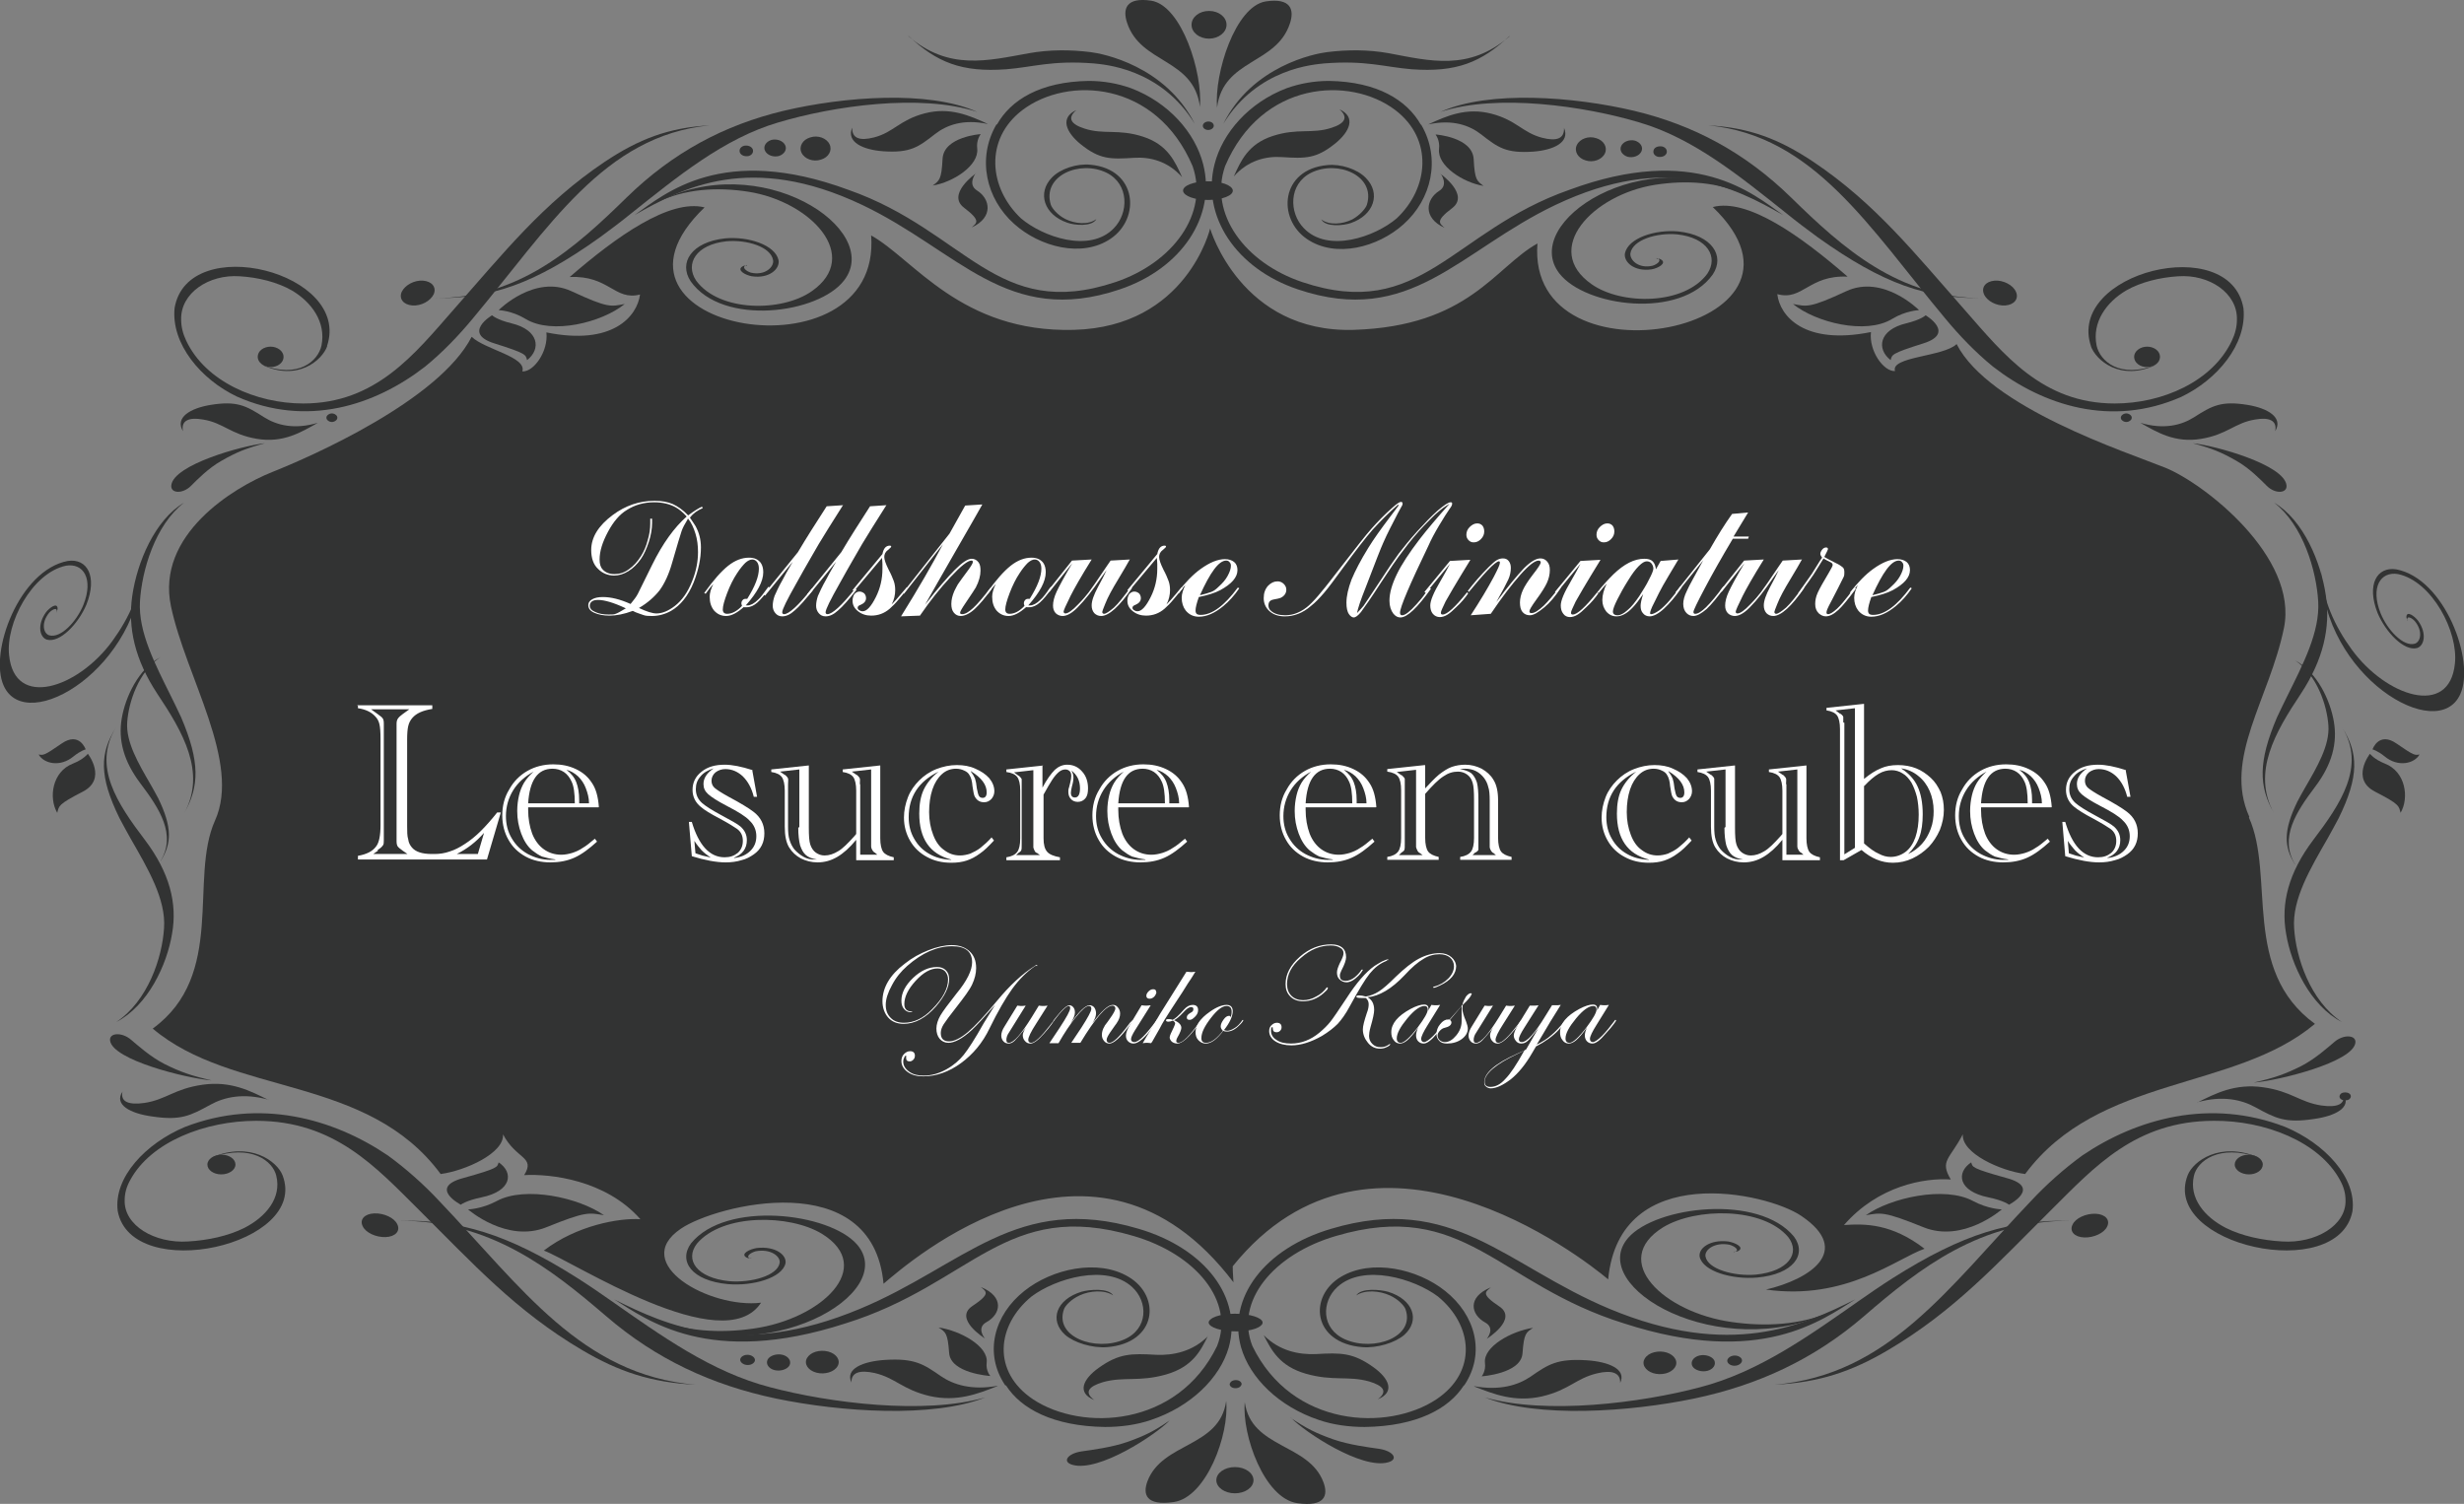 <?xml version="1.0" encoding="UTF-8"?><svg id="_イヤー_1" xmlns="http://www.w3.org/2000/svg" viewBox="0 0 67.6 41.26"><rect x="0" y="0" width="67.6" height="41.26" fill="#808080" stroke="none"/><defs><style>.cls-1{fill:#323333;fill-rule:evenodd;}.cls-2{fill:#fff;}</style></defs><g><path class="cls-1" d="M61.71,22.41c-.72-1.6,.55-3.23,.95-5.18s-2.19-3.97-3.26-4.4-4.83-1.65-5.72-3.39c-.36,.35-1.82,.34-1.69,.74-.31,.02-.72-.55-.66-1.07-1.83,.37-2.5-.44-2.57-1.04,.7,.19,.86-.53,1.93-.48-1.28-1.11-2.74-2.16-3.7-1.91,3.53,3.39-5.13,5.06-4.81,1-1.17,.65-1.88,2.27-5.04,2.37-3.1,.09-3.94-2.78-3.94-2.78,0,0-.64,2.7-3.74,2.78s-4.4-1.95-5.56-2.59c.31,4.06-8.1,2.62-4.57-.77-.96-.24-2.42,.8-3.7,1.91,1.08-.05,1.23,.66,1.93,.48-.08,.6-.75,1.41-2.57,1.04,.06,.52-.35,1.09-.66,1.07,.13-.4-1.03-.6-1.39-.95-.89,1.74-4.39,3.28-5.47,3.71s-3.19,1.73-2.78,3.68,1.93,4.28,1.21,5.88c-.72,1.6,.31,4.24-1.71,5.71,2.2,1.86,5.88,1.26,7.9,3.99,.67-.09,1.75-.57,1.71-1.09,.36,.69,.9,.61,.58,1.12,.72-.04,2.24,.13,3.19,1.21-.58-.04-1.75,.17-2.65,.86,.78,.28,4.93,3.01,5.96,1.43-1.4,.17-3.62-1.07-2.2-2.03,.95-.65,5.26-1.75,5.56,1.51,.72-.61,5.79-5.06,9.6-.04,0-.08-.02-.23-.02-.44,3.82-4.74,9.59-.24,10.3,.36,.31-3.27,4.35-2.39,5.3-1.74,1.42,.96,.23,1.74-.97,2.02,2.19,.31,3.58-.85,4.35-1.12-.9-.69-1.62-.69-2.21-.65,.94-1.08,2.21-1.3,2.93-1.25-.31-.52-.03-.55,.33-1.24-.04,.52,1.03,1,1.71,1.09,2.02-2.72,5.75-2.27,7.95-4.12-2.02-1.47-1.09-4.06-1.81-5.66Z"/><g><path class="cls-1" d="M66.05,17.03c-.04-.16,.12-.08,.2,.01,.23,.28,.16,.57,0,.62-.31,.09-.75-.37-.94-.84-.28-.71,0-1.15,.48-1.07,.94,.2,1.66,1.59,1.56,2.46-.15,1.48-1.89,.9-2.83-.39-.46-.63-.81-1.38-.84-2.17,.04,2.89,3.2,4.79,3.82,3.39,.41-.91-.43-3.17-1.76-3.42-.53-.08-.82,.42-.51,1.2,.23,.54,.73,1.05,1.08,.96,.2-.06,.28-.4,.03-.75-.1-.13-.31-.28-.32-.11,0,.03,.01,.07,.04,.1Z"/><path class="cls-1" d="M1.55,16.8c.04-.16-.12-.08-.2,.01-.23,.28-.16,.57,0,.62,.31,.09,.75-.37,.94-.84,.28-.71,0-1.15-.48-1.07-.94,.2-1.66,1.59-1.56,2.46,.15,1.48,1.89,.9,2.83-.39,.46-.63,.81-1.38,.84-2.17-.04,2.89-3.2,4.79-3.82,3.39-.41-.91,.43-3.17,1.76-3.42,.53-.08,.82,.42,.51,1.2-.23,.54-.73,1.05-1.08,.96-.2-.06-.28-.4-.03-.75,.1-.13,.31-.28,.32-.11,0,.03-.01,.07-.04,.1Z"/><g><g><g><path class="cls-1" d="M54.39,8.18c-2.3,0-3.83-1.37-5.25-2.76-1.27-1.24-2.68-1.99-4.31-2.38-1.65-.39-3.98-.57-5.31,.03,1.55-.51,3.96-.16,5.46,.29,1.5,.44,2.78,1.5,4.04,2.5,.27,.22,.55,.43,.85,.65,1.82,1.3,3,1.68,4.52,1.67Z"/><path class="cls-1" d="M55.02,8.38c-.24,.02-.51-.12-.59-.31-.08-.19,.05-.35,.29-.37,.24-.02,.51,.12,.59,.31,.08,.19-.05,.35-.29,.37Z"/></g><g><path class="cls-1" d="M57.36,9.49c.14,.4,.82,.98,1.79,.52-1,.39-1.54-.11-1.63-.53-.13-.64,.27-1.19,.81-1.51,.4-.23,.93-.36,1.43-.39,.85-.06,1.63,.46,1.61,1.19,0,.2-.05,.39-.14,.58-.53,1.12-1.91,1.72-3.21,1.72-1.99,0-3.05-1.35-4.12-2.57-1.37-1.55-2.45-2.92-4.15-4.06-.93-.62-1.75-.94-2.88-1,2.9,.28,4.41,2.8,6.5,5.3,.38,.46,.83,.93,1.31,1.32,1.38,1.07,3.25,1.67,5.16,.83,.99-.47,1.81-1.45,1.71-2.43-.36-2.11-4.88-.98-4.18,1.05Z"/><path class="cls-1" d="M58.91,9.51c-.2,0-.36,.13-.36,.28,0,.16,.16,.28,.35,.28,.2,0,.36-.12,.36-.28,0-.16-.16-.28-.36-.28Z"/></g><g><path class="cls-1" d="M52.83,8.65s.83,.49-.06,.77c-.89,.28-.86,.31-.9,.46-.39-.3-.33-.83,.43-1.01,.41-.1,.53-.22,.53-.22Z"/><path class="cls-1" d="M52.64,8.5s-.98-.98-1.99-.51c-1.01,.47-1.08,.42-1.46,.35,.63,.51,2,.85,2.72,.41,.38-.23,.73-.24,.73-.24Z"/></g><path class="cls-1" d="M38.98,3.42c-.38-.67-1.19-1.18-2.52-1.2-.4,0-.8,.07-1.16,.2-1.03,.39-1.76,1.22-1.98,2.09-.36,1.42,.59,2.86,2.29,3.43,3.09,1.04,4.42-1.06,7.07-2.32,3.06-1.45,4.92-.47,6.24,.28-.84-.59-2.41-1.97-5.87-.69-3.22,1.13-4.06,3.62-7.32,2.53-1.58-.53-2.57-1.88-2.12-3.18,1-2.35,3.43-2.48,4.67-1.54,1.05,.8,.92,2.14,.04,2.97-.6,.51-1.89,.96-2.55,.27-.41-.42-.42-1.21,.2-1.52,.73-.36,1.78,.08,1.53,.88-.03,.09-.18,.28-.4,.4-.26,.13-.63,.17-.85,0,.12,.22,.61,.17,.81,.1,.64-.22,.83-.82,.41-1.24-.23-.24-.69-.39-1.06-.35-1.28,.12-1.38,1.47-.55,2.03,.78,.53,1.94,.23,2.65-.41,.76-.68,1.03-1.79,.48-2.73Z"/></g><g><g><path class="cls-1" d="M11.94,8.18c2.3,0,3.83-1.37,5.25-2.76,1.27-1.24,2.68-1.99,4.31-2.38,1.65-.39,3.98-.57,5.31,.03-1.56-.51-3.96-.16-5.46,.29-1.5,.44-2.78,1.5-4.04,2.5-.27,.22-.55,.43-.85,.65-1.82,1.3-3,1.68-4.52,1.67Z"/><path class="cls-1" d="M11.31,8.38c.24,.02,.5-.12,.59-.31,.08-.19-.05-.35-.29-.37-.24-.02-.5,.12-.59,.31-.08,.19,.05,.35,.29,.37Z"/></g><g><path class="cls-1" d="M8.98,9.49c-.14,.4-.82,.98-1.79,.52,1,.39,1.54-.11,1.63-.53,.13-.64-.27-1.19-.81-1.51-.4-.23-.93-.36-1.43-.39-.85-.06-1.63,.46-1.61,1.19,0,.2,.05,.39,.14,.58,.53,1.12,1.92,1.72,3.21,1.72,1.99,0,3.05-1.35,4.12-2.57,1.37-1.55,2.45-2.92,4.15-4.06,.93-.62,1.75-.94,2.88-1-2.9,.28-4.41,2.8-6.5,5.3-.38,.46-.83,.93-1.31,1.32-1.38,1.07-3.25,1.67-5.16,.82-.99-.47-1.81-1.45-1.71-2.43,.36-2.11,4.87-.98,4.18,1.05Z"/><path class="cls-1" d="M7.42,9.51c.2,0,.36,.13,.36,.28,0,.16-.16,.28-.35,.28-.2,0-.36-.13-.36-.28,0-.16,.16-.28,.36-.28Z"/></g><g><path class="cls-1" d="M13.5,8.65s-.83,.49,.06,.77c.89,.28,.86,.31,.9,.46,.39-.3,.33-.83-.43-1.01-.41-.1-.53-.22-.53-.22Z"/><path class="cls-1" d="M13.69,8.5s.98-.98,1.99-.51c1.01,.47,1.08,.42,1.46,.35-.63,.51-2,.85-2.72,.41-.38-.23-.73-.24-.73-.24Z"/></g><path class="cls-1" d="M27.35,3.42c.38-.68,1.19-1.18,2.52-1.2,.4,0,.8,.07,1.16,.2,1.03,.39,1.76,1.22,1.98,2.09,.36,1.42-.59,2.86-2.29,3.43-3.09,1.04-4.42-1.06-7.07-2.32-3.06-1.45-4.92-.47-6.24,.28,.84-.59,2.41-1.97,5.87-.69,3.22,1.13,4.06,3.62,7.32,2.53,1.58-.53,2.57-1.88,2.12-3.18-1-2.35-3.43-2.48-4.67-1.54-1.05,.8-.92,2.14-.04,2.97,.6,.51,1.89,.96,2.55,.27,.41-.42,.42-1.21-.2-1.52-.73-.36-1.78,.08-1.53,.88,.03,.09,.18,.28,.4,.39,.26,.13,.63,.17,.85,0-.12,.22-.61,.17-.8,.1-.64-.22-.83-.82-.42-1.24,.23-.24,.69-.39,1.06-.35,1.28,.12,1.38,1.47,.55,2.03-.78,.53-1.94,.23-2.65-.41-.76-.68-1.03-1.79-.48-2.73Z"/></g></g><path class="cls-1" d="M45.45,7.08c.17,.05,.02,.17-.11,.21-.38,.09-.63-.15-.61-.34,.06-.37,.72-.57,1.28-.52,.84,.09,1.14,.62,.83,1.08-.64,.87-2.36,.86-3.17,.29-1.38-.96,.02-2.46,1.74-2.73,.84-.13,1.74-.09,2.54,.31-2.86-1.53-6.25,.72-5.17,2.12,.71,.92,3.33,1.27,4.21,.03,.34-.51-.02-1.08-.94-1.18-.64-.06-1.38,.18-1.47,.6-.04,.24,.26,.51,.73,.44,.18-.03,.43-.17,.26-.27-.03-.02-.07-.03-.12-.02Z"/><path class="cls-1" d="M20.49,7.27c-.17,.05-.02,.17,.11,.21,.38,.09,.64-.15,.61-.34-.06-.37-.72-.57-1.28-.52-.84,.09-1.14,.62-.83,1.08,.64,.87,2.36,.86,3.17,.29,1.38-.96-.02-2.46-1.74-2.73-.84-.13-1.74-.09-2.54,.31,2.86-1.53,6.25,.72,5.17,2.12-.7,.92-3.33,1.27-4.21,.03-.34-.51,.02-1.08,.94-1.18,.64-.06,1.38,.18,1.47,.6,.04,.24-.26,.51-.73,.44-.18-.03-.43-.17-.26-.27,.03-.02,.07-.03,.12-.02Z"/><g><path class="cls-1" d="M44.03,4.21c-.08,.17-.32,.26-.53,.19-.21-.06-.32-.25-.24-.42,.08-.17,.32-.26,.53-.19,.21,.06,.32,.25,.24,.42Z"/><path class="cls-1" d="M45.03,4.16c-.06,.12-.23,.18-.38,.14-.15-.05-.23-.18-.17-.3,.06-.12,.23-.18,.38-.14,.15,.05,.23,.18,.17,.3Z"/><path class="cls-1" d="M45.72,4.21c-.04,.08-.14,.11-.24,.09-.1-.03-.14-.11-.11-.19s.14-.11,.24-.09c.1,.03,.14,.11,.11,.19Z"/></g><g><path class="cls-1" d="M21.99,4.19c.08,.17,.32,.26,.53,.19,.21-.06,.32-.25,.24-.42-.08-.17-.32-.26-.53-.19-.21,.06-.32,.25-.24,.42Z"/><path class="cls-1" d="M20.99,4.14c.06,.12,.23,.18,.38,.14,.15-.05,.23-.18,.17-.3-.06-.12-.23-.18-.38-.14-.15,.05-.23,.18-.17,.3Z"/><path class="cls-1" d="M20.3,4.19c.04,.08,.14,.11,.24,.09,.1-.03,.14-.11,.11-.19-.04-.08-.14-.11-.24-.09-.1,.03-.14,.11-.11,.19Z"/></g><path class="cls-1" d="M33.29,3.49c-.03,.06-.12,.09-.19,.07-.08-.02-.12-.09-.09-.15,.03-.06,.12-.09,.19-.07,.08,.02,.12,.09,.09,.15Z"/><path class="cls-1" d="M33.78,5.32c-.13,.13-.53,.2-.88,.15-.35-.05-.53-.2-.4-.33,.13-.13,.53-.2,.88-.15,.35,.05,.53,.2,.4,.33Z"/><g><path class="cls-1" d="M5.06,22.3c.6-1.11-.04-2.21-.74-3.26-.62-.94-.82-1.82-.69-2.7,.13-.9,.61-2.07,1.42-2.55-.8,.62-1.16,1.87-1.21,2.71-.05,.84,.42,1.73,.85,2.6,.09,.19,.19,.38,.28,.58,.52,1.22,.5,1.89,.09,2.62Z"/><path class="cls-1" d="M8.72,11.6c-.64,.19-1.12,.07-1.47-.15-.5-.32-.75-.46-1.48-.34-.54,.09-.98,.34-.75,.72-.06-.29,.16-.39,.55-.32,.56,.09,.76,.41,1.48,.53,.72,.12,1.21-.18,1.67-.44Z"/><path class="cls-1" d="M7.27,12.16c-.64,.07-2.5,.59-2.57,1.15-.03,.23,.31,.25,.54,.02,.16-.16,.48-.49,.84-.69,.4-.23,.67-.34,1.19-.48Z"/><path class="cls-1" d="M9,11.54c-.06-.04-.06-.12,0-.16,.06-.05,.15-.05,.21,0,.06,.04,.06,.12,0,.16-.06,.05-.15,.05-.21,0Z"/></g><g><path class="cls-1" d="M32.92,2.94c.08-.95-.5-2.78-1.33-2.92-.71-.11-.79,.24-.67,.6,.37,1.14,1.83,.97,2,2.31Z"/><path class="cls-1" d="M33.39,2.96c-.08-.95,.5-2.78,1.33-2.92,.71-.11,.79,.24,.67,.6-.37,1.14-1.83,.97-2,2.31Z"/><path class="cls-1" d="M33.17,1.06c.26,0,.48-.17,.48-.38s-.21-.38-.48-.38-.48,.17-.48,.38,.21,.38,.48,.38Z"/></g><path class="cls-1" d="M41.41,1c-1.11,.96-2.19,.67-3.31,.46-.56-.1-1.13-.1-1.69-.03-.33,.04-2.05,.37-2.85,1.97,.94-1.54,2.51-1.63,2.77-1.66,1.15-.09,1.66,.1,2.4,.16,1.23,.09,1.91-.19,2.68-.91Z"/><path class="cls-1" d="M24.92,.99c1.11,.96,2.19,.67,3.31,.47,.56-.1,1.13-.1,1.69-.03,.33,.04,2.05,.37,2.86,1.97-.94-1.54-2.51-1.63-2.77-1.66-1.15-.09-1.66,.1-2.4,.16-1.23,.09-1.91-.19-2.68-.91Z"/><g><path class="cls-1" d="M27.09,3.4c-.66-.14-1.12,.03-1.44,.28-.46,.36-.68,.52-1.42,.47-.55-.04-1.02-.25-.85-.65-.01,.3,.21,.37,.6,.27,.54-.14,.7-.48,1.39-.66,.69-.18,1.23,.06,1.73,.29Z"/><path class="cls-1" d="M26.9,3.68s-1,.07-1.04,.67c-.03,.59-.09,.6-.27,.74,.56-.09,1.27-.55,1.22-1.01-.03-.24,.09-.39,.09-.39Z"/><path class="cls-1" d="M26.77,4.76s-.81,.57-.32,.94c.49,.37,.33,.42,.21,.54,.61-.28,.5-.79,.15-1.01-.28-.17-.04-.48-.04-.48Z"/></g><g><path class="cls-1" d="M39.2,3.41c.66-.14,1.12,.03,1.44,.28,.46,.36,.68,.52,1.42,.47,.55-.04,1.02-.25,.85-.65,.01,.3-.21,.37-.6,.27-.54-.14-.7-.48-1.39-.66-.69-.18-1.23,.06-1.73,.29Z"/><path class="cls-1" d="M39.39,3.69s1,.07,1.04,.67c.03,.59,.09,.6,.27,.74-.56-.09-1.27-.55-1.22-1.01,.03-.24-.09-.39-.09-.39Z"/><path class="cls-1" d="M39.52,4.77s.81,.57,.32,.94c-.49,.37-.33,.42-.21,.54-.61-.28-.5-.79-.15-1.01,.28-.17,.04-.48,.04-.48Z"/></g><path class="cls-1" d="M32.43,4.86c-.39-.44-.88-.56-1.32-.53-.64,.04-.94,.05-1.47-.38-.39-.32-.57-.72-.11-.93-.26,.22-.15,.39,.23,.51,.53,.17,.92,0,1.6,.22,.68,.22,.88,.69,1.07,1.11Z"/><path class="cls-1" d="M33.85,4.84c.39-.44,.88-.56,1.32-.53,.64,.04,.94,.05,1.47-.38,.39-.32,.57-.72,.11-.93,.25,.22,.15,.39-.23,.51-.53,.17-.92,0-1.6,.22-.68,.22-.88,.69-1.07,1.11Z"/><g><path class="cls-1" d="M3.18,19.96c-.65,1.06,.04,2.09,.8,3.09,.67,.89,.89,1.73,.74,2.57-.14,.85-.66,1.97-1.53,2.42,.87-.58,1.26-1.77,1.31-2.57,.06-.8-.45-1.65-.92-2.47-.1-.18-.2-.36-.3-.55-.57-1.16-.54-1.79-.1-2.49Z"/><g><path class="cls-1" d="M2.35,20.56s-.17-.5-.66-.16c-.49,.34-.5,.32-.63,.3,.14,.25,.59,.36,.96,.05,.2-.16,.33-.19,.33-.19Z"/><path class="cls-1" d="M2.41,20.68s.54,.69-.14,1.04c-.68,.35-.65,.39-.7,.58-.24-.41-.14-1.13,.43-1.35,.3-.12,.41-.27,.41-.27Z"/></g></g><g><path class="cls-1" d="M62.38,22.3c-.6-1.11,.04-2.21,.74-3.26,.62-.94,.82-1.82,.69-2.7-.13-.9-.61-2.07-1.42-2.55,.8,.62,1.16,1.87,1.21,2.71,.05,.84-.42,1.73-.85,2.6-.09,.19-.19,.38-.28,.58-.52,1.22-.5,1.89-.09,2.62Z"/><path class="cls-1" d="M58.72,11.6c.64,.19,1.12,.07,1.47-.15,.5-.32,.75-.46,1.48-.34,.54,.09,.98,.34,.75,.72,.06-.29-.16-.39-.55-.32-.56,.09-.76,.41-1.48,.53-.72,.12-1.21-.18-1.67-.44Z"/><path class="cls-1" d="M60.16,12.16c.64,.07,2.5,.59,2.57,1.15,.03,.23-.31,.25-.54,.02-.16-.16-.48-.49-.84-.69-.4-.23-.67-.34-1.19-.48Z"/><path class="cls-1" d="M58.44,11.54c.06-.04,.06-.12,0-.16-.06-.05-.15-.05-.21,0-.06,.04-.06,.12,0,.16,.06,.05,.15,.05,.21,0Z"/></g><g><path class="cls-1" d="M64.26,19.96c.65,1.06-.04,2.09-.8,3.09-.67,.89-.89,1.73-.74,2.57,.14,.85,.66,1.97,1.53,2.42-.87-.58-1.26-1.77-1.31-2.57-.06-.8,.45-1.65,.92-2.47,.1-.18,.2-.36,.3-.55,.57-1.16,.54-1.79,.1-2.49Z"/><g><path class="cls-1" d="M65.09,20.56s.17-.5,.66-.16c.49,.34,.5,.32,.63,.3-.14,.25-.59,.36-.96,.05-.2-.16-.33-.19-.33-.19Z"/><path class="cls-1" d="M65.02,20.68s-.54,.69,.14,1.04c.68,.35,.65,.39,.7,.58,.24-.41,.14-1.13-.43-1.35-.3-.12-.41-.27-.41-.27Z"/></g></g><path class="cls-1" d="M62.97,23.72c-.45-.73,.03-1.45,.55-2.14,.46-.61,.61-1.19,.51-1.78-.1-.59-.46-1.36-1.06-1.68,.6,.4,.87,1.23,.91,1.78,.04,.55-.31,1.14-.64,1.71-.07,.12-.14,.25-.21,.38-.39,.8-.37,1.24-.07,1.72Z"/><path class="cls-1" d="M4.4,23.63c.45-.73-.03-1.45-.55-2.14-.46-.61-.61-1.19-.51-1.78,.1-.59,.46-1.36,1.06-1.68-.6,.4-.87,1.23-.91,1.78-.04,.55,.31,1.14,.64,1.71,.07,.12,.14,.25,.21,.38,.39,.8,.37,1.24,.07,1.72Z"/><g><g><g><g><path class="cls-1" d="M10.95,33.49c2.49,0,4.14,1.3,5.68,2.62,1.37,1.18,2.9,1.89,4.66,2.26,1.78,.37,4.3,.54,5.74-.03-1.68,.48-4.28,.15-5.9-.28-1.62-.42-3-1.42-4.36-2.37-.3-.21-.59-.41-.92-.62-1.96-1.24-3.24-1.6-4.89-1.58Z"/><path class="cls-1" d="M10.27,33.29c.26-.01,.55,.12,.63,.3,.09,.18-.05,.34-.32,.35-.26,.01-.55-.12-.63-.3-.09-.18,.05-.34,.32-.35Z"/></g><g><path class="cls-1" d="M7.75,32.24c-.15-.38-.88-.93-1.93-.49,1.08-.37,1.67,.11,1.76,.51,.15,.61-.29,1.13-.88,1.43-.44,.22-1,.34-1.54,.37-.92,.06-1.76-.44-1.74-1.13,0-.19,.05-.37,.15-.55,.57-1.06,2.07-1.63,3.46-1.63,2.15,0,3.29,1.28,4.46,2.44,1.48,1.47,2.65,2.77,4.48,3.85,1,.59,1.89,.89,3.11,.95-3.13-.27-4.76-2.66-7.03-5.04-.41-.44-.9-.88-1.41-1.25-1.49-1.01-3.51-1.58-5.57-.78-1.07,.45-1.96,1.38-1.84,2.31,.39,2.01,5.27,.93,4.52-.99Z"/><path class="cls-1" d="M6.07,32.22c.21,0,.39-.12,.39-.27,0-.15-.17-.27-.38-.27-.21,0-.39,.12-.39,.27,0,.15,.17,.27,.38,.27Z"/></g><g><path class="cls-1" d="M12.64,33.05s-.9-.47,.07-.73c.97-.27,.93-.3,.97-.43,.42,.28,.36,.79-.47,.96-.44,.09-.58,.21-.58,.21Z"/><path class="cls-1" d="M12.84,33.18s1.06,.93,2.15,.49c1.09-.44,1.16-.4,1.58-.33-.68-.48-2.16-.81-2.94-.39-.41,.22-.78,.23-.78,.23Z"/></g><path class="cls-1" d="M27.6,38.01c.41,.64,1.29,1.12,2.72,1.14,.43,0,.87-.06,1.25-.19,1.11-.37,1.9-1.16,2.14-1.99,.38-1.35-.63-2.72-2.48-3.26-3.34-.99-4.78,1.01-7.64,2.2-3.31,1.38-5.31,.45-6.74-.26,.91,.56,2.6,1.87,6.34,.66,3.48-1.08,4.39-3.44,7.91-2.4,1.71,.5,2.78,1.79,2.29,3.02-1.08,2.23-3.71,2.35-5.05,1.46-1.13-.76-1-2.03-.04-2.82,.65-.49,2.05-.91,2.76-.26,.44,.4,.45,1.15-.22,1.44-.79,.34-1.92-.07-1.65-.83,.03-.09,.19-.27,.43-.38,.28-.13,.68-.16,.92,0-.13-.21-.66-.16-.87-.1-.69,.21-.89,.78-.45,1.18,.25,.22,.75,.37,1.15,.34,1.38-.11,1.49-1.4,.59-1.93-.84-.5-2.1-.22-2.86,.39-.82,.65-1.12,1.7-.52,2.59Z"/></g><g><g><path class="cls-1" d="M56.81,33.49c-2.49,0-4.14,1.3-5.67,2.62-1.37,1.18-2.9,1.89-4.66,2.26-1.78,.37-4.3,.54-5.74-.03,1.68,.48,4.28,.15,5.9-.28,1.62-.42,3-1.42,4.36-2.37,.3-.21,.59-.41,.92-.62,1.96-1.24,3.24-1.6,4.89-1.58Z"/><path class="cls-1" d="M57.49,33.3c-.26-.01-.55,.12-.63,.3-.09,.18,.05,.34,.32,.35,.26,.01,.55-.12,.63-.3,.09-.18-.05-.34-.32-.35Z"/></g><g><path class="cls-1" d="M60.02,32.24c.15-.38,.88-.93,1.93-.49-1.08-.37-1.67,.11-1.76,.51-.14,.61,.29,1.13,.88,1.43,.44,.22,1,.34,1.54,.37,.92,.06,1.76-.44,1.74-1.13,0-.19-.05-.37-.15-.55-.57-1.06-2.07-1.64-3.46-1.63-2.15,0-3.29,1.28-4.46,2.44-1.48,1.47-2.65,2.77-4.48,3.85-1,.59-1.89,.89-3.11,.95,3.13-.27,4.76-2.66,7.03-5.04,.41-.44,.9-.88,1.41-1.25,1.49-1.01,3.51-1.58,5.57-.78,1.07,.45,1.96,1.38,1.84,2.31-.39,2.01-5.27,.93-4.52-.99Z"/><path class="cls-1" d="M61.7,32.22c-.21,0-.39-.12-.39-.27,0-.15,.17-.27,.38-.27,.21,0,.39,.12,.39,.27,0,.15-.17,.27-.38,.27Z"/></g><g><path class="cls-1" d="M55.12,33.05s.9-.47-.07-.73c-.97-.27-.93-.3-.97-.43-.42,.28-.36,.79,.47,.96,.44,.09,.58,.21,.58,.21Z"/><path class="cls-1" d="M54.92,33.18s-1.06,.93-2.15,.49c-1.09-.44-1.16-.4-1.58-.33,.68-.48,2.16-.81,2.94-.39,.41,.22,.78,.23,.78,.23Z"/></g><path class="cls-1" d="M40.16,38.01c-.41,.64-1.29,1.12-2.72,1.14-.43,0-.87-.06-1.25-.19-1.11-.37-1.9-1.16-2.14-1.99-.38-1.35,.63-2.72,2.48-3.26,3.33-.99,4.78,1.01,7.63,2.2,3.31,1.38,5.31,.45,6.74-.26-.91,.56-2.6,1.87-6.34,.66-3.48-1.08-4.38-3.44-7.91-2.4-1.71,.5-2.78,1.79-2.29,3.02,1.08,2.23,3.71,2.35,5.05,1.46,1.13-.76,1-2.03,.04-2.82-.65-.49-2.05-.91-2.76-.26-.44,.4-.45,1.15,.22,1.44,.79,.34,1.92-.07,1.65-.83-.03-.09-.19-.27-.43-.38-.29-.13-.68-.16-.92,0,.13-.21,.66-.16,.87-.1,.69,.21,.89,.78,.45,1.18-.25,.22-.75,.37-1.15,.34-1.38-.11-1.49-1.4-.59-1.93,.84-.5,2.1-.22,2.86,.39,.82,.65,1.12,1.7,.52,2.59Z"/></g></g><path class="cls-1" d="M20.61,34.53c-.19-.04-.02-.16,.12-.2,.41-.08,.69,.14,.66,.32-.06,.35-.78,.55-1.38,.5-.9-.09-1.23-.59-.89-1.03,.7-.83,2.54-.81,3.43-.27,1.49,.92-.02,2.34-1.88,2.6-.9,.13-1.88,.09-2.74-.29,3.09,1.46,6.75-.68,5.58-2.02-.76-.87-3.59-1.21-4.55-.03-.36,.49,.02,1.03,1.01,1.12,.69,.06,1.49-.17,1.58-.57,.04-.23-.28-.48-.79-.42-.19,.03-.46,.16-.28,.26,.03,.02,.08,.02,.13,.02Z"/><path class="cls-1" d="M47.57,34.35c.19-.04,.02-.16-.12-.2-.41-.08-.69,.14-.66,.32,.06,.35,.78,.55,1.38,.5,.9-.09,1.23-.59,.89-1.03-.7-.83-2.54-.81-3.43-.27-1.49,.92,.02,2.34,1.88,2.6,.9,.13,1.88,.09,2.74-.29-3.09,1.46-6.75-.68-5.58-2.02,.76-.87,3.59-1.21,4.55-.03,.36,.49-.02,1.03-1.01,1.12-.69,.06-1.49-.17-1.58-.57-.04-.23,.28-.48,.78-.42,.19,.03,.46,.16,.28,.26-.03,.02-.08,.02-.13,.02Z"/><g><path class="cls-1" d="M22.14,37.26c.09-.16,.34-.24,.58-.18,.23,.06,.35,.24,.26,.4-.09,.16-.35,.24-.58,.18-.23-.06-.35-.24-.26-.4Z"/><path class="cls-1" d="M21.06,37.3c.06-.11,.25-.17,.41-.13,.16,.04,.25,.17,.19,.29-.06,.11-.25,.17-.41,.13-.16-.04-.25-.17-.19-.29Z"/><path class="cls-1" d="M20.32,37.26c.04-.07,.15-.11,.26-.08,.1,.03,.16,.11,.12,.18-.04,.07-.15,.11-.26,.08-.1-.03-.16-.11-.12-.18Z"/></g><g><path class="cls-1" d="M45.96,37.28c-.09-.16-.34-.24-.58-.18-.23,.06-.35,.24-.26,.4,.09,.16,.34,.24,.58,.18,.23-.06,.35-.24,.26-.4Z"/><path class="cls-1" d="M47.03,37.32c-.06-.11-.25-.17-.41-.13-.16,.04-.25,.17-.19,.29,.06,.11,.25,.17,.41,.13,.16-.04,.25-.17,.19-.29Z"/><path class="cls-1" d="M47.78,37.28c-.04-.07-.15-.11-.26-.08-.1,.03-.16,.11-.12,.18,.04,.07,.15,.11,.26,.08,.1-.03,.16-.11,.12-.18Z"/></g><path class="cls-1" d="M33.75,37.94c.03-.06,.12-.09,.21-.07,.08,.02,.13,.09,.09,.14-.03,.06-.12,.09-.21,.07-.08-.02-.13-.09-.09-.14Z"/><path class="cls-1" d="M33.21,36.2c.14-.13,.57-.19,.95-.14,.38,.05,.58,.19,.43,.31-.14,.13-.57,.19-.95,.14-.38-.05-.58-.19-.43-.31Z"/><path class="cls-1" d="M60.29,30.24c.69-.19,1.21-.07,1.59,.14,.55,.3,.81,.44,1.6,.32,.59-.08,1.05-.32,.81-.68,.06,.28-.17,.37-.6,.31-.6-.09-.82-.39-1.6-.5-.77-.11-1.31,.17-1.81,.42Z"/><path class="cls-1" d="M61.85,29.7c.69-.06,2.7-.56,2.77-1.09,.03-.22-.33-.24-.58-.02-.18,.15-.52,.46-.91,.66-.44,.22-.73,.32-1.29,.45Z"/><path class="cls-1" d="M64.45,30c.06,.04,.06,.11,0,.16-.06,.04-.16,.04-.22,0-.06-.04-.06-.11,0-.16,.06-.04,.16-.04,.22,0Z"/><path class="cls-1" d="M7.36,30.17c-.69-.19-1.21-.07-1.59,.14-.55,.3-.81,.44-1.6,.32-.59-.08-1.05-.32-.81-.68-.06,.28,.17,.37,.6,.31,.6-.09,.82-.39,1.6-.5,.77-.11,1.31,.17,1.81,.42Z"/><path class="cls-1" d="M5.79,29.64c-.69-.06-2.7-.56-2.77-1.09-.03-.22,.33-.24,.58-.02,.18,.15,.52,.46,.91,.66,.44,.22,.73,.32,1.29,.45Z"/><g><path class="cls-1" d="M34.15,38.47c-.08,.91,.54,2.64,1.44,2.77,.77,.11,.85-.22,.72-.57-.4-1.08-1.98-.92-2.16-2.2Z"/><path class="cls-1" d="M33.64,38.44c.09,.91-.54,2.64-1.44,2.77-.77,.11-.85-.22-.72-.57,.41-1.08,1.98-.92,2.16-2.2Z"/><path class="cls-1" d="M33.88,40.25c-.28,0-.51,.16-.51,.36s.23,.36,.51,.36,.51-.16,.51-.36-.23-.36-.51-.36Z"/></g><g><path class="cls-1" d="M40.44,38.03c.71,.13,1.21-.03,1.55-.26,.49-.34,.73-.5,1.54-.45,.6,.04,1.1,.24,.92,.62,.01-.28-.23-.36-.64-.26-.58,.14-.75,.45-1.5,.63-.75,.17-1.33-.06-1.86-.27Z"/><path class="cls-1" d="M40.65,37.76s1.08-.07,1.12-.63c.04-.56,.1-.57,.29-.7-.6,.09-1.37,.52-1.32,.96,.03,.23-.09,.37-.09,.37Z"/><path class="cls-1" d="M40.79,36.73s.87-.54,.34-.89c-.53-.35-.36-.4-.23-.52-.66,.27-.54,.75-.16,.96,.3,.16,.05,.45,.05,.45Z"/></g><g><path class="cls-1" d="M27.37,38.02c-.71,.13-1.21-.03-1.55-.26-.49-.34-.73-.5-1.54-.45-.6,.04-1.1,.24-.92,.62-.01-.28,.23-.35,.64-.26,.58,.14,.75,.45,1.5,.63,.75,.17,1.33-.06,1.86-.27Z"/><path class="cls-1" d="M27.16,37.75s-1.08-.07-1.12-.63c-.04-.56-.1-.57-.29-.7,.61,.09,1.37,.52,1.32,.96-.03,.23,.1,.37,.1,.37Z"/><path class="cls-1" d="M27.02,36.72s-.87-.54-.34-.89c.53-.35,.36-.4,.23-.52,.66,.27,.54,.75,.16,.96-.3,.16-.05,.45-.05,.45Z"/></g><path class="cls-1" d="M34.68,36.64c.42,.42,.95,.53,1.42,.51,.69-.04,1.02-.04,1.58,.36,.42,.3,.61,.68,.12,.88,.28-.21,.16-.37-.24-.49-.57-.16-.99,0-1.73-.21-.73-.21-.95-.65-1.16-1.06Z"/><path class="cls-1" d="M33.14,36.66c-.42,.42-.95,.53-1.42,.51-.69-.04-1.02-.04-1.58,.36-.42,.3-.61,.68-.12,.88-.28-.21-.16-.37,.24-.49,.57-.16,.99,0,1.73-.21,.73-.21,.95-.65,1.15-1.06Z"/></g><path class="cls-1" d="M35.42,38.9c.39,.4,1.94,1.42,2.66,1.22,.3-.08,.15-.31-.24-.37-.28-.04-.83-.11-1.26-.26-.48-.17-.74-.3-1.17-.59Z"/><path class="cls-1" d="M32.09,38.97c-.39,.4-1.94,1.42-2.66,1.22-.3-.08-.15-.31,.24-.37,.28-.04,.83-.11,1.26-.26,.48-.17,.74-.3,1.16-.59Z"/></g></g><g><path class="cls-2" d="M9.8,19.35h2.06v.1c-.26,.04-.44,.12-.55,.25-.05,.06-.09,.13-.11,.22-.02,.08-.03,.21-.03,.37v2.37c0,.15,0,.28,.03,.37,.01,.09,.05,.16,.1,.22,.1,.12,.28,.18,.55,.18h.07c.14,0,.28-.02,.42-.07,.13-.04,.27-.11,.42-.21,.14-.09,.29-.21,.43-.35,.15-.15,.3-.32,.45-.51h.1l-.38,1.29h-3.54v-.1c.23-.04,.4-.12,.5-.26,.08-.1,.12-.3,.12-.59v-2.35c0-.19-.01-.33-.03-.41-.02-.09-.06-.16-.12-.22-.1-.11-.26-.19-.47-.22v-.1Zm.57,3.99l-.13,.09h.94l-.13-.09c-.07-.05-.12-.09-.14-.12-.02-.03-.03-.08-.03-.14v-.07s0-.02,0-.03v-3.01s0-.03,0-.04v-.07c0-.06,.01-.11,.04-.15,.02-.03,.06-.07,.13-.12l.18-.13h-1.05l.18,.13c.07,.05,.12,.09,.14,.12,.02,.03,.03,.07,.03,.14,0,.02,0,.06,0,.1v3.01s0,.08,0,.1c0,.06,0,.11-.03,.14-.02,.03-.06,.07-.14,.12Zm2.17,.09h.57l.17-.58c-.21,.24-.46,.44-.75,.58Z"/><path class="cls-2" d="M16.42,22.15h-1.93v.07c0,.24,.04,.46,.11,.65,.07,.18,.18,.33,.32,.43,.14,.1,.3,.15,.48,.15,.1,0,.2-.02,.3-.05,.09-.03,.19-.07,.29-.14,.09-.05,.2-.14,.33-.25l.06,.08c-.22,.2-.42,.35-.62,.44-.2,.09-.42,.13-.66,.13s-.48-.05-.68-.16c-.2-.11-.36-.26-.47-.46-.11-.19-.17-.42-.17-.67,0-.26,.06-.5,.19-.71,.12-.22,.29-.39,.5-.51,.21-.12,.45-.18,.71-.18,.23,0,.43,.04,.62,.13,.19,.09,.33,.21,.44,.38,.11,.16,.17,.38,.19,.66Zm-1.18,1.43c-.15-.02-.27-.05-.37-.08-.09-.04-.18-.1-.27-.17-.13-.11-.23-.27-.3-.46-.07-.19-.11-.39-.11-.62,0-.16,.02-.3,.05-.43,.03-.13,.08-.25,.14-.35,.07-.11,.15-.2,.26-.3-.24,.13-.43,.3-.56,.51-.13,.21-.2,.45-.2,.71,0,.22,.05,.43,.16,.61,.11,.19,.26,.33,.44,.43,.19,.1,.39,.16,.62,.16,.06,0,.11,0,.13,0Zm-.75-1.54h1.28c0-.28-.03-.48-.09-.6-.05-.11-.12-.2-.21-.26-.09-.06-.2-.09-.31-.09-.41,0-.63,.32-.67,.95Zm1.39,0h.28c0-.15-.04-.29-.09-.42s-.12-.23-.21-.32c-.1-.09-.2-.15-.32-.18,.13,.1,.22,.21,.27,.34s.08,.29,.08,.49c0,.04,0,.07,0,.09Z"/><path class="cls-2" d="M20.64,21.14l.13,.72h-.09c-.06-.24-.16-.42-.3-.56-.14-.13-.3-.2-.48-.2-.1,0-.19,.03-.27,.09-.07,.06-.11,.14-.11,.23,0,.08,.03,.15,.09,.2,.06,.05,.18,.13,.38,.24,.32,.17,.55,.31,.68,.41,.2,.15,.3,.35,.3,.59,0,.12-.02,.23-.07,.33-.05,.1-.12,.18-.22,.25-.1,.07-.21,.13-.34,.16-.13,.04-.27,.06-.43,.06-.26,0-.57-.06-.93-.17l-.08-.94h.08c.19,.64,.49,.97,.9,.97,.15,0,.26-.04,.36-.12,.09-.08,.14-.19,.14-.33s-.05-.25-.16-.33c-.07-.05-.23-.15-.47-.28-.25-.13-.43-.24-.52-.32-.15-.12-.23-.28-.23-.47,0-.2,.08-.37,.25-.5,.16-.13,.37-.19,.63-.19,.21,0,.46,.05,.77,.15Zm-1.59,1.93l.03,.34,.06,.02c.08,.03,.18,.06,.29,.08l.07,.02c-.1-.07-.18-.13-.25-.2-.06-.07-.13-.15-.2-.26Zm1.09,.47c.19-.02,.34-.09,.45-.2,.11-.11,.16-.24,.16-.4s-.06-.31-.19-.43c-.1-.11-.31-.24-.62-.4-.25-.13-.42-.24-.51-.32s-.13-.17-.13-.28c0-.16,.09-.3,.28-.43-.16,.05-.28,.12-.36,.22-.09,.1-.13,.21-.13,.35,0,.16,.06,.28,.17,.38,.09,.08,.26,.19,.52,.33,.28,.15,.46,.25,.54,.32,.11,.1,.17,.22,.17,.37,0,.23-.12,.39-.35,.48Z"/><path class="cls-2" d="M23.49,23.59v-.55c-.18,.22-.35,.37-.52,.47-.17,.1-.35,.15-.54,.15-.17,0-.32-.04-.46-.11-.13-.07-.24-.17-.32-.3-.08-.13-.12-.32-.12-.57v-.99c0-.17-.03-.3-.08-.37-.05-.07-.15-.12-.29-.14v-.07l1.03-.11v1.7c0,.23,.01,.38,.04,.47,.03,.09,.08,.17,.15,.22,.07,.05,.15,.08,.24,.08,.13,0,.25-.04,.38-.12,.12-.07,.26-.21,.44-.41l.05-.06v-1.19c0-.17-.03-.3-.08-.37-.05-.07-.15-.12-.29-.14v-.07l1.03-.11v2c0,.17,.03,.3,.08,.37,.05,.07,.15,.12,.29,.15v.08h-1.03Zm-1.56-.9v-1.58l-.53,.06,.13,.09h.01l.04,.04s.03,.03,.04,.06,0,.08,0,.16v1.16c0,.15,.01,.27,.04,.36,.03,.1,.07,.18,.13,.26,.08,.09,.17,.16,.26,.21,.09,.05,.18,.07,.27,.07-.01,0,.02,0,.09,0-.13-.02-.23-.06-.3-.12-.07-.06-.12-.15-.16-.27-.03-.12-.05-.28-.05-.48Zm1.67-1.18v1.94h.47l-.07-.06h-.01l-.04-.04s-.05-.07-.05-.12v-2.12l-.53,.06,.13,.09h.01l.04,.04s.03,.03,.04,.06,0,.08,0,.16Z"/><path class="cls-2" d="M27.2,22.97l.07,.09c-.15,.16-.27,.28-.39,.36-.12,.09-.24,.15-.36,.19-.12,.04-.26,.06-.42,.06-.25,0-.47-.05-.67-.16-.19-.1-.35-.25-.46-.44-.11-.19-.17-.4-.17-.64,0-.19,.04-.38,.11-.56,.07-.18,.18-.33,.31-.46,.13-.13,.29-.24,.47-.31,.18-.07,.37-.11,.56-.11s.36,.03,.51,.1c.16,.07,.28,.15,.38,.26,.09,.11,.14,.23,.14,.36,0,.08-.03,.15-.08,.21-.06,.06-.12,.09-.2,.09-.12,0-.2-.05-.26-.16-.02-.04-.04-.14-.06-.28-.01-.14-.04-.24-.08-.3-.03-.06-.08-.1-.15-.13-.06-.03-.14-.05-.22-.05-.15,0-.28,.05-.39,.15-.11,.1-.2,.24-.26,.42-.06,.18-.09,.39-.09,.62s.04,.44,.11,.62c.07,.19,.17,.33,.3,.42,.13,.1,.27,.15,.44,.15,.09,0,.19-.02,.28-.05,.09-.04,.19-.09,.28-.16,.1-.08,.2-.17,.3-.28Zm-1.11,.61c-.58-.15-.87-.57-.87-1.26,0-.26,.04-.48,.12-.65,.08-.17,.21-.34,.41-.5-.55,.27-.82,.69-.82,1.25,0,.22,.05,.42,.15,.59,.1,.18,.24,.32,.42,.42,.17,.1,.37,.15,.6,.16Zm.54-2.42c.06,.08,.1,.15,.12,.2,.02,.06,.04,.16,.05,.27,.02,.11,.04,.18,.06,.21,.02,.03,.05,.05,.1,.05,.07,0,.11-.05,.11-.15,0-.21-.14-.4-.43-.58Z"/><path class="cls-2" d="M28.6,21v.61c.12-.23,.24-.39,.34-.49,.1-.09,.21-.14,.34-.14,.16,0,.3,.06,.41,.19,.11,.12,.16,.28,.16,.46,0,.12-.02,.21-.07,.27-.05,.06-.12,.1-.21,.1-.08,0-.15-.03-.19-.08-.05-.05-.07-.12-.07-.2,0-.03,0-.07,.02-.12l.03-.12c.02-.08,.03-.14,.03-.19s-.01-.1-.04-.13c-.03-.03-.07-.05-.12-.05-.06,0-.12,.02-.18,.07-.06,.05-.12,.12-.18,.21-.06,.09-.14,.23-.24,.41v1.2c0,.17,.03,.29,.1,.37,.06,.07,.18,.12,.35,.15v.08h-1.47v-.08c.14-.02,.24-.07,.3-.15,.05-.07,.08-.19,.08-.37v-1.31c0-.18-.03-.3-.08-.37-.05-.07-.15-.12-.3-.14v-.07l1.03-.11Zm-.71,2.46h.64l-.08-.06s-.01,0-.01,0l-.04-.03s-.04-.07-.05-.12v-2.12l-.53,.06,.12,.09h.01l.04,.04s.04,.04,.04,.06c0,.03,0,.08,0,.15v1.63c0,.09,0,.14-.01,.16,0,.02-.03,.05-.08,.08h0l-.07,.07Zm1.49-2.34c.05,.07,.07,.14,.07,.21,0,.06-.01,.14-.04,.24-.02,.09-.03,.14-.03,.18,0,.09,.04,.13,.11,.13,.09,0,.14-.08,.14-.25,0-.21-.08-.38-.25-.5Z"/><path class="cls-2" d="M32.61,22.15h-1.93v.07c0,.24,.04,.46,.11,.65,.07,.18,.18,.33,.32,.43,.14,.1,.3,.15,.48,.15,.1,0,.2-.02,.3-.05,.09-.03,.19-.07,.29-.14,.09-.05,.2-.14,.33-.25l.06,.08c-.22,.2-.42,.35-.62,.44-.2,.09-.42,.13-.66,.13s-.48-.05-.68-.16c-.2-.11-.36-.26-.47-.46-.11-.19-.17-.42-.17-.67,0-.26,.06-.5,.19-.71,.12-.22,.29-.39,.5-.51,.21-.12,.45-.18,.71-.18,.23,0,.43,.04,.62,.13,.19,.09,.33,.21,.44,.38,.11,.16,.17,.38,.19,.66Zm-1.18,1.43c-.15-.02-.27-.05-.37-.08-.09-.04-.18-.1-.27-.17-.13-.11-.23-.27-.3-.46-.07-.19-.11-.39-.11-.62,0-.16,.02-.3,.05-.43,.03-.13,.08-.25,.14-.35,.07-.11,.15-.2,.26-.3-.24,.13-.43,.3-.56,.51-.13,.21-.2,.45-.2,.71,0,.22,.05,.43,.16,.61,.11,.19,.26,.33,.44,.43,.19,.1,.39,.16,.62,.16,.06,0,.11,0,.13,0Zm-.75-1.54h1.28c0-.28-.03-.48-.09-.6-.05-.11-.12-.2-.21-.26-.09-.06-.2-.09-.31-.09-.41,0-.63,.32-.67,.95Zm1.39,0h.28c0-.15-.04-.29-.09-.42s-.12-.23-.21-.32c-.1-.09-.2-.15-.32-.18,.13,.1,.22,.21,.27,.34,.05,.13,.08,.29,.08,.49,0,.04,0,.07,0,.09Z"/><path class="cls-2" d="M37.75,22.15h-1.93v.07c0,.24,.04,.46,.11,.65,.07,.18,.18,.33,.32,.43,.14,.1,.3,.15,.48,.15,.1,0,.2-.02,.3-.05,.09-.03,.19-.07,.29-.14,.09-.05,.2-.14,.33-.25l.06,.08c-.22,.2-.42,.35-.62,.44-.2,.09-.42,.13-.66,.13s-.48-.05-.68-.16c-.2-.11-.36-.26-.47-.46-.11-.19-.17-.42-.17-.67,0-.26,.06-.5,.19-.71,.12-.22,.29-.39,.5-.51,.21-.12,.45-.18,.71-.18,.23,0,.43,.04,.62,.13,.19,.09,.33,.21,.44,.38,.11,.16,.17,.38,.19,.66Zm-1.18,1.43c-.15-.02-.27-.05-.37-.08-.09-.04-.18-.1-.27-.17-.13-.11-.23-.27-.3-.46-.07-.19-.11-.39-.11-.62,0-.16,.02-.3,.05-.43,.03-.13,.08-.25,.14-.35,.07-.11,.15-.2,.26-.3-.24,.13-.43,.3-.56,.51-.13,.21-.2,.45-.2,.71,0,.22,.05,.43,.16,.61,.11,.19,.26,.33,.44,.43,.19,.1,.39,.16,.62,.16,.06,0,.11,0,.13,0Zm-.75-1.54h1.28c0-.28-.03-.48-.09-.6-.05-.11-.12-.2-.21-.26-.09-.06-.2-.09-.31-.09-.41,0-.63,.32-.67,.95Zm1.39,0h.28c0-.15-.04-.29-.09-.42s-.12-.23-.21-.32c-.1-.09-.2-.15-.32-.18,.13,.1,.22,.21,.27,.34,.05,.13,.08,.29,.08,.49,0,.04,0,.07,0,.09Z"/><path class="cls-2" d="M39.1,21v.63c.13-.14,.25-.27,.38-.38,.13-.1,.24-.17,.35-.21,.12-.04,.24-.06,.37-.06,.16,0,.31,.04,.45,.11,.14,.08,.25,.18,.32,.3,.09,.14,.13,.33,.13,.57v1.03c0,.17,.03,.3,.08,.37,.05,.07,.15,.12,.29,.15v.08h-1.41v-.08c.14-.02,.24-.07,.3-.15,.05-.07,.08-.19,.08-.37v-1.05c0-.22-.01-.38-.04-.47-.03-.1-.08-.17-.15-.22-.07-.05-.15-.08-.25-.08-.14,0-.27,.04-.4,.13-.14,.09-.3,.25-.5,.48v1.21c0,.17,.03,.3,.08,.37,.05,.07,.15,.12,.29,.15v.08h-1.41v-.08c.14-.02,.24-.07,.3-.15,.05-.07,.08-.19,.08-.37v-1.31c0-.18-.03-.3-.08-.37s-.15-.12-.3-.14v-.07l1.03-.11Zm-.71,2.46h.64l-.08-.06h-.01l-.04-.04s-.04-.07-.05-.12v-2.12l-.53,.06,.13,.09h.01l.04,.04s.04,.04,.04,.06c0,.03,0,.08,0,.15v1.63c0,.09,0,.14-.01,.16,0,.02-.03,.05-.08,.08h0l-.07,.07Zm2.07-.06l-.06,.06h.64l-.07-.06h-.01l-.04-.04s-.05-.07-.05-.12v-1.28c0-.16-.01-.29-.04-.37-.02-.09-.06-.17-.11-.24-.13-.17-.3-.26-.52-.26-.03,0-.08,0-.15,.01,.13,.02,.24,.06,.31,.11,.07,.06,.12,.14,.16,.26,.03,.12,.04,.28,.04,.47v1.21c0,.08,0,.14,0,.16,0,.02-.03,.05-.08,.08h-.01Z"/><path class="cls-2" d="M46.34,22.97l.07,.09c-.15,.16-.27,.28-.39,.36-.12,.09-.24,.15-.36,.19-.12,.04-.26,.06-.42,.06-.25,0-.47-.05-.67-.16-.19-.1-.35-.25-.46-.44-.11-.19-.17-.4-.17-.64,0-.19,.04-.38,.11-.56,.07-.18,.18-.33,.31-.46,.13-.13,.29-.24,.47-.31,.18-.07,.37-.11,.56-.11s.36,.03,.51,.1c.16,.07,.28,.15,.38,.26,.09,.11,.14,.23,.14,.36,0,.08-.03,.15-.08,.21-.06,.06-.12,.09-.2,.09-.12,0-.2-.05-.26-.16-.02-.04-.04-.14-.06-.28-.01-.14-.04-.24-.08-.3-.03-.06-.08-.1-.15-.13-.06-.03-.14-.05-.22-.05-.15,0-.28,.05-.39,.15-.11,.1-.2,.24-.26,.42-.06,.18-.09,.39-.09,.62s.04,.44,.11,.62c.07,.19,.17,.33,.3,.42,.13,.1,.27,.15,.44,.15,.09,0,.19-.02,.28-.05,.09-.04,.19-.09,.28-.16,.1-.08,.2-.17,.3-.28Zm-1.11,.61c-.58-.15-.87-.57-.87-1.26,0-.26,.04-.48,.12-.65,.08-.17,.21-.34,.41-.5-.55,.27-.82,.69-.82,1.25,0,.22,.05,.42,.15,.59,.1,.18,.24,.32,.42,.42,.17,.1,.37,.15,.6,.16Zm.54-2.42c.06,.08,.1,.15,.12,.2,.02,.06,.04,.16,.05,.27,.02,.11,.04,.18,.06,.21,.02,.03,.05,.05,.1,.05,.07,0,.11-.05,.11-.15,0-.21-.14-.4-.43-.58Z"/><path class="cls-2" d="M48.9,23.59v-.55c-.18,.22-.35,.37-.52,.47-.17,.1-.35,.15-.54,.15-.17,0-.32-.04-.46-.11-.13-.07-.24-.17-.32-.3-.08-.13-.12-.32-.12-.57v-.99c0-.17-.03-.3-.08-.37-.05-.07-.15-.12-.29-.14v-.07l1.03-.11v1.7c0,.23,.01,.38,.04,.47,.03,.09,.08,.17,.15,.22,.07,.05,.15,.08,.24,.08,.13,0,.25-.04,.38-.12,.12-.07,.26-.21,.44-.41l.05-.06v-1.19c0-.17-.03-.3-.08-.37-.05-.07-.15-.12-.29-.14v-.07l1.03-.11v2c0,.17,.03,.3,.08,.37,.05,.07,.15,.12,.29,.15v.08h-1.03Zm-1.56-.9v-1.58l-.53,.06,.13,.09h.01l.04,.04s.03,.03,.04,.06c0,.02,0,.08,0,.16v1.16c0,.15,.01,.27,.04,.36,.03,.1,.07,.18,.13,.26,.08,.09,.17,.16,.26,.21,.09,.05,.18,.07,.27,.07-.01,0,.02,0,.09,0-.13-.02-.23-.06-.3-.12-.07-.06-.12-.15-.16-.27-.03-.12-.05-.28-.05-.48Zm1.67-1.18v1.94h.47l-.07-.06h-.01l-.04-.04s-.05-.07-.05-.12v-2.12l-.53,.06,.13,.09h.01l.04,.04s.03,.03,.04,.06,0,.08,0,.16Z"/><path class="cls-2" d="M51.14,19.3v2.07c.16-.13,.31-.23,.46-.29,.13-.06,.29-.09,.47-.09s.35,.03,.5,.09c.15,.06,.28,.15,.4,.26,.12,.11,.2,.24,.27,.39,.06,.15,.09,.31,.09,.49,0,.19-.04,.37-.11,.55-.08,.18-.18,.33-.3,.46-.13,.13-.28,.24-.45,.32-.17,.08-.35,.12-.54,.12-.31,0-.59-.12-.86-.35l-.49,.28h-.1v-3.6c0-.17-.03-.3-.08-.37-.05-.07-.15-.12-.29-.14v-.07l1.03-.11Zm-.54,.53v3.61l.29-.18v-3.83l-.53,.06,.12,.09s0,0,.01,0l.04,.03s.04,.04,.04,.06c0,.03,0,.08,0,.15Zm.54,1.73v1.58c.15,.13,.28,.23,.4,.28,.11,.06,.22,.09,.33,.09,.15,0,.29-.05,.41-.14,.12-.09,.21-.23,.27-.4,.06-.18,.09-.38,.09-.62,0-.18-.02-.35-.05-.49-.04-.15-.09-.28-.15-.39-.07-.11-.15-.2-.24-.25-.09-.06-.2-.09-.3-.09-.12,0-.24,.03-.36,.1-.12,.07-.25,.18-.39,.33Zm1.03-.47c.2,.13,.35,.29,.44,.49,.09,.19,.14,.45,.14,.76,0,.25-.03,.46-.09,.62-.06,.17-.16,.32-.31,.47,.15-.07,.27-.16,.38-.28,.1-.11,.18-.25,.24-.41,.06-.16,.08-.32,.08-.49,0-.2-.04-.39-.11-.55-.07-.16-.17-.3-.31-.41-.13-.11-.29-.18-.46-.21Z"/><path class="cls-2" d="M56.28,22.15h-1.93v.07c0,.24,.04,.46,.11,.65,.07,.18,.18,.33,.32,.43,.14,.1,.3,.15,.48,.15,.1,0,.2-.02,.3-.05,.09-.03,.19-.07,.29-.14,.09-.05,.2-.14,.33-.25l.06,.08c-.22,.2-.42,.35-.62,.44-.2,.09-.42,.13-.66,.13s-.48-.05-.68-.16c-.2-.11-.36-.26-.47-.46-.11-.19-.17-.42-.17-.67,0-.26,.06-.5,.19-.71,.12-.22,.29-.39,.5-.51,.21-.12,.45-.18,.71-.18,.23,0,.43,.04,.62,.13,.19,.09,.33,.21,.44,.38,.11,.16,.17,.38,.19,.66Zm-1.18,1.43c-.15-.02-.27-.05-.37-.08-.09-.04-.18-.1-.27-.17-.13-.11-.23-.27-.3-.46-.07-.19-.11-.39-.11-.62,0-.16,.02-.3,.05-.43,.03-.13,.08-.25,.14-.35,.07-.11,.15-.2,.26-.3-.24,.13-.43,.3-.56,.51-.13,.21-.2,.45-.2,.71,0,.22,.05,.43,.16,.61,.11,.19,.26,.33,.44,.43,.19,.1,.39,.16,.62,.16,.06,0,.11,0,.13,0Zm-.75-1.54h1.28c0-.28-.03-.48-.09-.6-.05-.11-.12-.2-.21-.26-.09-.06-.2-.09-.31-.09-.41,0-.63,.32-.67,.95Zm1.39,0h.28c0-.15-.04-.29-.09-.42s-.12-.23-.21-.32c-.1-.09-.2-.15-.32-.18,.13,.1,.22,.21,.27,.34,.05,.13,.08,.29,.08,.49,0,.04,0,.07,0,.09Z"/><path class="cls-2" d="M58.32,21.14l.13,.72h-.09c-.06-.24-.16-.42-.3-.56-.14-.13-.3-.2-.48-.2-.1,0-.19,.03-.27,.09-.07,.06-.11,.14-.11,.23,0,.08,.03,.15,.09,.2,.06,.05,.18,.13,.38,.24,.32,.17,.55,.31,.68,.41,.2,.15,.3,.35,.3,.59,0,.12-.02,.23-.07,.33-.05,.1-.12,.18-.22,.25-.1,.07-.21,.13-.34,.16-.13,.04-.27,.06-.43,.06-.26,0-.57-.06-.93-.17l-.08-.94h.08c.19,.64,.49,.97,.9,.97,.15,0,.26-.04,.36-.12,.09-.08,.14-.19,.14-.33s-.05-.25-.16-.33c-.07-.05-.23-.15-.47-.28-.25-.13-.42-.24-.52-.32-.15-.12-.23-.28-.23-.47,0-.2,.08-.37,.25-.5,.16-.13,.37-.19,.63-.19,.21,0,.46,.05,.77,.15Zm-1.59,1.93l.03,.34,.06,.02c.08,.03,.18,.06,.29,.08l.07,.02c-.1-.07-.18-.13-.25-.2-.06-.07-.13-.15-.2-.26Zm1.09,.47c.19-.02,.34-.09,.45-.2,.11-.11,.16-.24,.16-.4s-.06-.31-.19-.43c-.1-.11-.31-.24-.62-.4-.25-.13-.42-.24-.51-.32s-.13-.17-.13-.28c0-.16,.09-.3,.28-.43-.16,.05-.28,.12-.36,.22-.09,.1-.13,.21-.13,.35,0,.16,.06,.28,.17,.38,.09,.08,.26,.19,.52,.33,.28,.15,.46,.25,.54,.32,.11,.1,.17,.22,.17,.37,0,.23-.12,.39-.35,.48Z"/></g><g><path class="cls-2" d="M28.41,26.5s0,0-.02,.01c-.22,.15-.43,.36-.62,.62-.18,.25-.39,.61-.62,1.08-.19,.4-.46,.72-.79,.96s-.68,.36-1.03,.36c-.18,0-.32-.04-.43-.12s-.17-.18-.17-.3c0-.07,.02-.14,.07-.19s.1-.08,.17-.08c.08,0,.13,.04,.13,.12,0,.04-.01,.08-.04,.11-.03,.03-.06,.05-.1,.05-.07,0-.1-.03-.1-.09,0-.01,0-.03,0-.04,0,0,0-.01,0-.02,0,0,0-.01,0-.01-.02,0-.04,.02-.05,.05-.02,.04-.03,.07-.03,.11,0,.11,.05,.2,.16,.28s.24,.11,.4,.11c.22,0,.42-.06,.62-.17,.2-.11,.36-.25,.48-.4,.12-.15,.31-.44,.55-.87,.09-.15,.19-.31,.31-.5-.29,.33-.5,.56-.64,.69-.26,.24-.48,.35-.64,.35-.1,0-.18-.04-.24-.11-.06-.07-.09-.17-.09-.28s.04-.24,.11-.36c.07-.12,.22-.32,.44-.6,.29-.35,.43-.64,.43-.86,0-.29-.18-.44-.55-.44-.41,0-.82,.18-1.23,.54-.17,.15-.31,.32-.42,.53-.11,.2-.17,.38-.17,.54s.05,.27,.14,.36,.21,.13,.36,.13c.27,0,.53-.12,.77-.37,.3-.3,.44-.57,.44-.82,0-.09-.03-.16-.08-.22-.05-.05-.12-.08-.21-.08-.19,0-.39,.11-.6,.34s-.31,.44-.31,.64c0,.13,.07,.2,.2,.2h0s.02,0,.02,.01c0,0-.02,.01-.05,.01-.07,0-.13-.03-.18-.09s-.07-.13-.07-.23c0-.21,.11-.42,.32-.62,.21-.2,.43-.3,.66-.3,.1,0,.18,.03,.24,.09,.06,.06,.09,.14,.09,.24,0,.22-.12,.47-.36,.75-.28,.32-.58,.48-.89,.48-.18,0-.32-.06-.42-.17s-.16-.27-.16-.45c0-.37,.2-.72,.61-1.03,.2-.16,.42-.28,.65-.37,.23-.09,.45-.14,.64-.14,.21,0,.37,.06,.49,.17,.12,.11,.18,.26,.18,.46,0,.15-.04,.3-.11,.45-.07,.15-.22,.35-.43,.62-.18,.23-.3,.39-.35,.47-.05,.08-.08,.16-.08,.24,0,.16,.08,.23,.23,.23,.14,0,.32-.09,.52-.26,.2-.17,.47-.46,.8-.86,.34-.41,.68-.73,1.03-.95l.03-.02h.02s.02,0,.02,.02Z"/><path class="cls-2" d="M28.92,28s-.09,.15-.28,.36c-.16,.18-.28,.27-.37,.27-.06,0-.11-.02-.15-.07-.04-.04-.06-.1-.06-.16,0-.05,.03-.12,.08-.2l-.04,.05c-.12,.15-.21,.25-.26,.3-.06,.06-.12,.08-.17,.08s-.11-.02-.14-.06c-.04-.04-.06-.1-.06-.16,0-.07,.03-.16,.09-.25l.35-.57s.08,.01,.1,.01,.07,0,.13-.01l-.46,.74c-.05,.07-.07,.14-.07,.2s.02,.08,.07,.08c.13,0,.34-.24,.63-.71l.19-.31s.07,.01,.1,.01c.03,0,.08,0,.14-.01l-.31,.49c-.15,.23-.22,.38-.22,.45,0,.05,.03,.08,.08,.08,.1,0,.27-.16,.51-.47l.06-.08,.04-.04s.01-.02,.02-.02c0,0,.01,0,.01,.01Z"/><path class="cls-2" d="M31.08,28s0,.01-.02,.03l-.08,.11c-.24,.33-.43,.49-.54,.49-.06,0-.11-.02-.15-.07s-.06-.1-.06-.17,.02-.15,.07-.23c0-.02,.06-.08,.14-.2,.11-.15,.16-.25,.16-.29,0-.05-.03-.08-.08-.08-.17,0-.47,.34-.88,1.02-.03,0-.06,0-.11,0-.05,0-.1,0-.14,0l.28-.42c.18-.28,.27-.45,.27-.51,0-.06-.02-.08-.07-.08-.07,0-.19,.1-.35,.3s-.32,.44-.48,.72c-.03,0-.07,0-.12,0-.05,0-.09,0-.13,0l.28-.42c.19-.29,.29-.47,.29-.54,0-.04-.01-.06-.04-.06-.06,0-.2,.13-.4,.4-.01,.02-.02,.03-.03,.03,0,0,0,0,0-.01,0-.01,.06-.09,.18-.23,.12-.14,.21-.21,.27-.21,.04,0,.08,.02,.11,.06s.04,.08,.04,.14c0,.07-.04,.17-.12,.3,.23-.33,.41-.5,.52-.5,.05,0,.1,.02,.13,.06s.05,.1,.05,.16c0,.07-.03,.16-.1,.27,.25-.33,.43-.5,.56-.5,.06,0,.1,.02,.14,.07s.06,.1,.06,.17c0,.08-.03,.17-.1,.27,0,0-.06,.08-.17,.24-.06,.09-.1,.16-.1,.21,0,.05,.03,.08,.08,.08,.1,0,.27-.16,.5-.47l.06-.08,.04-.04s.01-.02,.02-.02c0,0,.01,0,.01,.01Z"/><path class="cls-2" d="M31.76,28s0,.01-.02,.03l-.08,.11c-.24,.33-.43,.49-.56,.49-.06,0-.11-.02-.15-.06-.04-.04-.06-.09-.06-.16,0-.07,.04-.18,.13-.33l.3-.5s.07,.01,.1,.01c.04,0,.08,0,.15-.01l-.44,.7c-.06,.1-.1,.18-.1,.23s.03,.08,.09,.08c.12,0,.32-.2,.61-.6,0-.01,.01-.02,.02-.02,0,0,.01,0,.01,.01Zm-.03-.78s-.02,.08-.06,.12c-.04,.04-.08,.06-.13,.06-.06,0-.09-.03-.09-.08,0-.04,.02-.08,.06-.12,.04-.04,.08-.06,.13-.06,.06,0,.08,.03,.08,.08Z"/><path class="cls-2" d="M32.79,26.67s-.03,.04-.05,.08c-.03,.05-.08,.13-.15,.23-.03,.05-.08,.13-.15,.24l-.34,.52c-.11,.17-.21,.33-.28,.47-.09,.16-.16,.28-.21,.37l-.03,.04s-.07-.01-.1-.01c-.03,0-.07,0-.13,.01,.03-.05,.06-.1,.1-.17l.23-.38c.03-.06,.08-.14,.15-.26l.72-1.15c.05,0,.09,.01,.12,.01s.07,0,.12-.01Zm.17,1.33s0,.01-.02,.03l-.08,.11c-.25,.33-.43,.49-.56,.49-.06,0-.11-.02-.15-.05-.04-.04-.06-.08-.06-.12,0-.04,.04-.13,.11-.27h0c.02-.05,.04-.09,.04-.11,0-.03-.02-.05-.06-.08-.05,.02-.09,.03-.12,.03-.05,0-.07-.01-.07-.04,0-.02,.02-.03,.06-.03s.08,0,.12,.02c.07-.03,.17-.12,.31-.28,.08-.09,.16-.13,.24-.13,.1,0,.15,.05,.15,.14,0,.06-.02,.12-.08,.18s-.1,.09-.15,.09c-.06,0-.08-.02-.08-.07,0-.05,.04-.09,.13-.14,.04-.02,.05-.05,.05-.09,0-.03-.02-.05-.06-.05-.06,0-.13,.05-.21,.14-.11,.12-.2,.19-.26,.22,.14,.06,.2,.13,.2,.21,0,.04-.03,.13-.1,.25-.03,.05-.04,.09-.04,.11,0,.03,.02,.05,.06,.05,.12,0,.32-.2,.6-.6,0-.01,.02-.02,.03-.02,0,0,.01,0,.01,.01Z"/><path class="cls-2" d="M34.11,28s-.04,.07-.12,.14c-.11,.11-.22,.16-.32,.16-.04,0-.08,0-.11-.02-.17,.23-.33,.35-.48,.35-.08,0-.14-.03-.2-.09-.06-.06-.08-.14-.08-.22,0-.19,.13-.38,.39-.56,.18-.13,.34-.19,.46-.19,.11,0,.17,.06,.17,.17,0,.14-.08,.32-.24,.52,.03,.01,.06,.02,.09,.02,.06,0,.13-.03,.21-.08,.08-.05,.14-.12,.19-.19,.01-.02,.02-.03,.03-.03,0,0,0,0,0,0Zm-.32-.25c0-.1-.05-.15-.14-.15-.12,0-.26,.11-.43,.33-.17,.22-.26,.4-.26,.55,0,.09,.04,.13,.13,.13,.14,0,.29-.11,.46-.33-.04-.04-.06-.08-.06-.12,0-.06,.03-.12,.08-.19,.05-.07,.1-.1,.15-.1,.02,0,.04,.01,.04,.04,.02-.04,.03-.09,.03-.15Z"/><path class="cls-2" d="M38.06,26.34s-.01,.02-.04,.03c-.17,.07-.31,.18-.44,.34-.13,.16-.31,.46-.55,.9-.11,.21-.23,.37-.33,.48-.11,.11-.25,.22-.43,.33-.3,.17-.58,.26-.84,.26-.18,0-.33-.04-.44-.11-.11-.07-.17-.17-.17-.28,0-.07,.02-.12,.06-.16,.04-.04,.09-.07,.15-.07,.08,0,.13,.04,.13,.12,0,.04-.01,.07-.04,.1-.03,.03-.06,.04-.1,.04-.06,0-.1-.03-.1-.1,0-.03,0-.04-.02-.04-.02,0-.03,.03-.03,.1,0,.1,.05,.19,.15,.25,.1,.07,.23,.1,.4,.1,.28,0,.54-.1,.78-.3,.12-.1,.22-.2,.3-.3,.08-.1,.22-.31,.44-.64,.27-.42,.53-.72,.77-.89,.05-.03,.11-.07,.2-.12,.09-.04,.14-.06,.16-.06,.01,0,.02,0,.02,.02Zm-.67,.27s-.04,.08-.12,.16c-.12,.12-.23,.18-.33,.18-.07,0-.14-.03-.19-.08s-.07-.11-.07-.19c0-.07,.03-.15,.08-.26,.07-.13,.1-.21,.1-.27,0-.06-.03-.12-.1-.15-.06-.04-.15-.06-.25-.06-.29,0-.56,.11-.82,.34-.26,.22-.38,.46-.38,.72,0,.13,.04,.24,.12,.32,.08,.08,.19,.12,.32,.12,.12,0,.24-.03,.36-.1,.12-.06,.22-.15,.29-.25,0,0,0,0,.01,0,.01,0,.02,0,.02,.02,0,.03-.04,.07-.12,.14-.17,.15-.36,.22-.56,.22-.14,0-.26-.04-.35-.13-.09-.09-.13-.2-.13-.34,0-.27,.13-.52,.39-.75s.55-.34,.86-.34c.27,0,.41,.12,.41,.35,0,.08-.04,.2-.13,.37-.03,.06-.04,.1-.04,.14,0,.1,.05,.14,.16,.14,.08,0,.16-.03,.25-.1,.07-.06,.13-.12,.18-.2,0,0,.01-.01,.02-.01,.01,0,.02,0,.02,.02Zm2.56-.11c0,.22-.15,.4-.45,.54-.08,.04-.14,.06-.16,.06-.01,0-.02,0-.02-.01,0-.01,0-.02,.02-.02,.16-.04,.29-.12,.39-.22s.16-.22,.16-.34c0-.1-.04-.18-.11-.24-.07-.06-.17-.09-.29-.09-.15,0-.3,.04-.44,.13-.14,.08-.32,.23-.52,.45-.35,.37-.69,.57-1.01,.6,.12,.07,.18,.18,.18,.35,0,.08-.03,.23-.1,.47-.03,.11-.04,.19-.04,.24,0,.09,.03,.16,.09,.22s.13,.09,.23,.09c.08,0,.15-.02,.22-.07,.02-.01,.03-.02,.03-.02,0,0,.01,0,.01,.01,0,.02-.03,.05-.1,.08-.06,.03-.12,.04-.18,.04-.13,0-.24-.05-.33-.16s-.14-.23-.14-.37c0-.09,.04-.24,.11-.45,.04-.1,.05-.18,.05-.24,0-.07-.03-.13-.08-.17-.05,0-.09,0-.12,0-.1,0-.14-.01-.14-.04,0-.02,.03-.03,.08-.03s.11,.01,.18,.03c.13-.02,.25-.07,.36-.14,.11-.07,.26-.2,.46-.4,.24-.23,.45-.4,.64-.5,.19-.1,.38-.15,.57-.15,.13,0,.24,.04,.32,.11s.13,.16,.13,.27Z"/><path class="cls-2" d="M39.71,28s-.09,.15-.29,.36c-.15,.18-.27,.27-.36,.27-.06,0-.11-.02-.15-.06-.04-.04-.06-.1-.06-.16s.02-.14,.06-.22c-.13,.18-.23,.29-.3,.35-.07,.06-.14,.09-.2,.09-.07,0-.13-.03-.17-.09-.05-.06-.07-.13-.07-.22,0-.24,.18-.45,.53-.64,.15-.08,.28-.12,.37-.12,.08,0,.12,.04,.12,.11,0,.02,0,.05-.02,.08l.1-.18s.07,.01,.1,.01c.04,0,.08,0,.14-.01l-.34,.55c-.12,.19-.18,.32-.18,.38s.03,.09,.08,.09,.14-.06,.25-.17c.11-.11,.23-.26,.35-.42,0-.01,.01-.02,.02-.02,0,0,.01,0,.01,.01Zm-.54-.31c0-.06-.03-.09-.09-.09-.12,0-.28,.11-.47,.34s-.29,.41-.29,.55c0,.08,.04,.12,.11,.12,.09,0,.25-.14,.47-.43,.18-.24,.27-.4,.27-.48Z"/><path class="cls-2" d="M40.37,27.27c0,.05-.08,.15-.24,.3,0,.04-.01,.07-.01,.1,0,.07,.03,.19,.1,.35,.03,.08,.05,.15,.05,.2,0,.11-.06,.21-.17,.29-.11,.08-.25,.12-.4,.12-.09,0-.16-.02-.21-.07-.05-.05-.08-.11-.08-.19,0-.09,.03-.19,.1-.27,.07-.09,.14-.13,.22-.13,.01,0,.02,0,.04,0l.16-.18c.05-.05,.11-.13,.19-.22,.02-.09,.06-.16,.1-.23,.05-.06,.09-.09,.13-.09,.02,0,.03,.01,.03,.03Zm-.27,.74s0-.07,0-.11c0-.04,0-.09,0-.16,0-.06,0-.1,0-.14-.07,.09-.18,.21-.32,.38,.02,.02,.04,.04,.04,.07,0,.07-.06,.12-.19,.15-.05,.01-.09,.04-.13,.08-.04,.04-.06,.09-.06,.13,0,.05,.02,.09,.06,.13,.04,.03,.08,.05,.14,.05,.11,0,.21-.06,.31-.18,.1-.12,.15-.25,.15-.39Z"/><path class="cls-2" d="M41.74,28s-.09,.15-.28,.36c-.16,.18-.28,.27-.37,.27-.06,0-.11-.02-.15-.07-.04-.04-.06-.1-.06-.16,0-.05,.03-.12,.08-.2l-.04,.05c-.12,.15-.21,.25-.26,.3-.06,.06-.12,.08-.17,.08s-.11-.02-.14-.06c-.04-.04-.06-.1-.06-.16,0-.07,.03-.16,.09-.25l.35-.57s.08,.01,.1,.01,.07,0,.13-.01l-.46,.74c-.05,.07-.07,.14-.07,.2s.02,.08,.07,.08c.13,0,.34-.24,.63-.71l.19-.31s.07,.01,.1,.01c.03,0,.08,0,.14-.01l-.31,.49c-.15,.23-.22,.38-.22,.45,0,.05,.03,.08,.08,.08,.1,0,.27-.16,.51-.47l.06-.08,.03-.04s.01-.02,.02-.02c0,0,.01,0,.01,.01Z"/><path class="cls-2" d="M42.97,28s-.07,.1-.21,.26c-.16,.17-.37,.32-.62,.45l-.1,.17c-.19,.33-.39,.57-.59,.73-.21,.16-.4,.25-.55,.25-.05,0-.1-.02-.13-.05-.04-.03-.05-.07-.05-.12,0-.25,.3-.51,.9-.78,.05-.02,.12-.06,.22-.1l.03-.02,.34-.59c-.14,.18-.23,.3-.29,.35-.06,.06-.12,.08-.19,.08-.05,0-.1-.02-.14-.07s-.06-.1-.06-.15c0-.07,.05-.18,.14-.33l.3-.49s.06,0,.1,0c.03,0,.08,0,.14-.01l-.38,.6c-.11,.17-.16,.28-.16,.33,0,.06,.03,.08,.08,.08,.14,0,.36-.24,.65-.72l.18-.29s.07,0,.11,0c.03,0,.08,0,.13-.01-.16,.25-.38,.61-.66,1.09,.16-.08,.29-.16,.4-.26,.11-.09,.23-.22,.37-.39,.02-.02,.03-.03,.04-.03,0,0,.01,0,.01,.01Zm-1.13,.81s-.09,.05-.22,.11c-.59,.28-.89,.54-.89,.76,0,.09,.05,.14,.16,.14,.14,0,.28-.07,.41-.22,.14-.14,.31-.4,.51-.76l.03-.04Z"/><path class="cls-2" d="M44.34,28s-.09,.15-.29,.36c-.15,.18-.27,.27-.36,.27-.06,0-.11-.02-.15-.06-.04-.04-.06-.1-.06-.16s.02-.14,.06-.22c-.13,.18-.23,.29-.3,.35-.07,.06-.14,.09-.2,.09-.07,0-.13-.03-.17-.09-.05-.06-.07-.13-.07-.22,0-.24,.18-.45,.53-.64,.15-.08,.28-.12,.37-.12,.08,0,.12,.04,.12,.11,0,.02,0,.05-.02,.08l.1-.18s.07,.01,.1,.01c.04,0,.08,0,.14-.01l-.34,.55c-.12,.19-.18,.32-.18,.38s.03,.09,.08,.09,.14-.06,.25-.17c.11-.11,.23-.26,.35-.42,0-.01,.01-.02,.02-.02,0,0,.01,0,.01,.01Zm-.54-.31c0-.06-.03-.09-.09-.09-.12,0-.28,.11-.47,.34s-.29,.41-.29,.55c0,.08,.04,.12,.11,.12,.09,0,.25-.14,.47-.43,.18-.24,.27-.4,.27-.48Z"/></g><g><path class="cls-2" d="M18.92,14.19c.07,.1,.12,.18,.16,.24,.1,.18,.15,.37,.15,.59,0,.31-.07,.63-.2,.96-.15,.37-.36,.63-.62,.78-.16,.09-.34,.14-.52,.14-.09,0-.18,0-.25-.03s-.17-.05-.28-.11c-.24,.09-.45,.13-.64,.13-.17,0-.31-.03-.42-.08s-.16-.12-.16-.21c0-.07,.04-.12,.11-.16,.07-.04,.17-.06,.29-.06,.22,0,.47,.06,.76,.19,.09-.11,.16-.2,.2-.28,.04-.08,.17-.34,.39-.79,.29-.59,.61-1.03,.95-1.33-.11-.12-.21-.2-.3-.25-.16-.09-.36-.14-.59-.14-.28,0-.53,.07-.75,.21-.2,.12-.37,.32-.52,.6s-.23,.53-.23,.76c0,.13,.03,.22,.09,.28,.08,.08,.18,.12,.32,.12s.27-.04,.39-.13c.13-.09,.24-.21,.34-.37,.08-.13,.14-.27,.18-.43,.05-.16,.07-.31,.07-.46,0-.02,0-.07,0-.13h.05c0,.06,0,.1,0,.12,0,.16-.03,.33-.09,.52-.06,.18-.13,.34-.22,.47-.1,.14-.21,.25-.34,.33-.13,.08-.26,.12-.39,.12-.17,0-.32-.06-.44-.18-.13-.12-.19-.3-.19-.52,0-.35,.2-.67,.59-.96,.35-.26,.73-.39,1.15-.39,.2,0,.36,.03,.5,.09,.13,.06,.28,.16,.42,.31,.16-.12,.29-.2,.38-.24l.02,.04c-.14,.06-.26,.14-.34,.25Zm-1.75,2.5c-.34-.16-.59-.23-.76-.23-.07,0-.13,.01-.17,.04s-.06,.07-.06,.12c0,.07,.05,.13,.15,.17,.1,.05,.23,.07,.37,.07,.09,0,.15,0,.19-.02,.04-.01,.13-.06,.28-.15Zm1.7-2.45c-.08,.13-.14,.24-.17,.33-.03,.09-.12,.38-.26,.87-.09,.32-.21,.57-.34,.75-.14,.18-.33,.35-.57,.49,.21,.1,.37,.15,.48,.15,.16,0,.33-.07,.51-.21,.19-.15,.35-.37,.47-.68,.11-.27,.16-.54,.16-.79,0-.18-.02-.35-.07-.51-.05-.16-.11-.3-.21-.42Z"/><path class="cls-2" d="M20.41,16.65c-.18,.16-.34,.25-.49,.25-.13,0-.24-.05-.33-.15-.08-.1-.12-.22-.12-.38,0-.09,.03-.21,.1-.35-.08,.09-.15,.18-.21,.27l-.04-.02c.25-.35,.47-.6,.66-.75,.19-.15,.38-.22,.57-.22,.15,0,.25,.05,.32,.14,.05,.07,.07,.16,.07,.26,0,.25-.16,.55-.48,.91,.02,0,.04,0,.05,0,.08,0,.18-.05,.29-.16,.06-.05,.15-.17,.28-.35l.04,.02c-.13,.19-.25,.33-.34,.41s-.19,.13-.29,.13c-.02,0-.04,0-.08,0Zm-.05-.02s-.02-.05-.02-.07c0-.04,.01-.07,.03-.09,.02-.03,.05-.04,.08-.04,.01,0,.03,0,.05,0,.22-.35,.32-.62,.32-.83,0-.08-.02-.14-.05-.18-.03-.04-.07-.07-.13-.07-.06,0-.12,.03-.19,.09-.06,.06-.14,.15-.23,.29-.1,.15-.19,.33-.27,.54s-.12,.36-.12,.45c0,.08,.04,.12,.12,.12,.13,0,.27-.07,.41-.22Z"/><path class="cls-2" d="M23.14,13.84c-.32,.5-.54,.86-.68,1.09-.13,.23-.34,.58-.61,1.07-.26,.46-.39,.72-.39,.8,0,.03,.02,.05,.05,.05,.13,0,.39-.23,.76-.7l.04,.03c-.22,.28-.39,.47-.51,.57-.12,.11-.23,.16-.34,.16-.08,0-.14-.03-.19-.09-.05-.06-.07-.13-.07-.2,0-.09,.02-.18,.05-.27,.04-.09,.11-.25,.23-.46,.03-.06,.12-.23,.27-.48l-.76,.93-.04-.03,.94-1.16c.23-.39,.5-.81,.79-1.26l.45-.03Z"/><path class="cls-2" d="M24.33,13.84c-.32,.5-.54,.86-.68,1.09-.13,.23-.34,.58-.61,1.07-.26,.46-.39,.72-.39,.8,0,.03,.02,.05,.05,.05,.13,0,.39-.23,.76-.7l.04,.03c-.22,.28-.39,.47-.51,.57-.12,.11-.23,.16-.34,.16-.08,0-.14-.03-.19-.09-.05-.06-.07-.13-.07-.2,0-.09,.02-.18,.05-.27,.04-.09,.11-.25,.23-.46,.03-.06,.12-.23,.27-.48l-.76,.93-.04-.03,.94-1.16c.23-.39,.5-.81,.79-1.26l.45-.03Z"/><path class="cls-2" d="M24.22,15.28l-.79,.94-.04-.03,.82-.99c.03-.16,.1-.23,.2-.23,.03,0,.04,.01,.04,.03,0,.01-.03,.04-.09,.09-.07,.05-.1,.12-.1,.19s.04,.19,.12,.35c.07,.13,.11,.23,.14,.31,.03,.08,.04,.17,.04,.25,0,.13-.03,.27-.1,.4,0-.01,.05-.05,.12-.13l.3-.35,.03,.03-.25,.3c-.09,.11-.17,.19-.25,.26-.15,.13-.32,.19-.51,.19-.14,0-.26-.04-.36-.12-.1-.08-.15-.17-.15-.29,0-.07,.02-.13,.05-.18,.04-.04,.08-.07,.14-.07,.05,0,.09,.02,.13,.05,.03,.03,.05,.08,.05,.13,0,.08-.05,.14-.14,.18-.06,.02-.09,.05-.09,.08,0,.03,.01,.05,.04,.07,.03,.02,.06,.03,.1,.03,.11,0,.23-.13,.36-.39,.12-.24,.18-.5,.18-.77,0-.04,0-.09,0-.14,0-.07-.01-.12-.01-.13s0-.04,0-.08Z"/><path class="cls-2" d="M25.24,16.89l-.52,.02c.48-.77,.86-1.43,1.15-1.98l-1.07,1.36-.03-.03,1.28-1.62,.43-.77,.47-.03c-.05,.09-.31,.55-.79,1.38-.32,.56-.58,1.01-.78,1.37,.34-.44,.62-.76,.82-.96s.35-.3,.46-.3c.07,0,.13,.03,.18,.09s.06,.14,.06,.24c0,.13-.04,.29-.13,.46-.03,.05-.12,.19-.27,.41-.11,.16-.16,.25-.16,.28,0,.03,.02,.04,.06,.04,.08,0,.18-.06,.3-.17,.12-.11,.28-.3,.48-.56l.03,.03c-.17,.24-.33,.43-.47,.56s-.28,.19-.38,.19c-.08,0-.14-.03-.19-.09s-.07-.14-.07-.24c0-.12,.03-.23,.08-.35,.04-.08,.07-.14,.1-.19,.03-.05,.13-.18,.29-.4,.08-.11,.12-.18,.12-.21,0-.03-.01-.04-.04-.04-.1,0-.29,.15-.57,.45-.28,.3-.56,.65-.82,1.03Z"/><path class="cls-2" d="M28.16,16.65c-.18,.16-.34,.25-.49,.25-.13,0-.24-.05-.33-.15-.08-.1-.12-.22-.12-.38,0-.09,.03-.21,.1-.35-.08,.09-.15,.18-.21,.27l-.04-.02c.25-.35,.47-.6,.66-.75,.19-.15,.38-.22,.57-.22,.15,0,.25,.05,.32,.14,.05,.07,.07,.16,.07,.26,0,.25-.16,.55-.48,.91,.02,0,.04,0,.05,0,.08,0,.18-.05,.29-.16,.06-.05,.15-.17,.28-.35l.04,.02c-.13,.19-.25,.33-.34,.41s-.19,.13-.29,.13c-.02,0-.04,0-.08,0Zm-.05-.02s-.02-.05-.02-.07c0-.04,.01-.07,.03-.09,.02-.03,.05-.04,.08-.04,.01,0,.03,0,.05,0,.22-.35,.32-.62,.32-.83,0-.08-.02-.14-.05-.18-.03-.04-.07-.07-.13-.07-.06,0-.12,.03-.19,.09-.06,.06-.14,.15-.23,.29-.1,.15-.19,.33-.27,.54s-.12,.36-.12,.45c0,.08,.04,.12,.12,.12,.13,0,.27-.07,.41-.22Z"/><path class="cls-2" d="M30.99,15.36c-.06,.11-.16,.28-.31,.53-.17,.28-.29,.5-.36,.68-.06,.14-.08,.21-.08,.22,0,.03,.02,.05,.05,.05,.05,0,.14-.06,.27-.17,.12-.11,.27-.3,.46-.56l.04,.02c-.35,.51-.64,.77-.85,.77-.08,0-.14-.03-.19-.08-.05-.06-.07-.13-.07-.21,0-.13,.06-.29,.17-.5,.11-.2,.19-.36,.24-.47-.05,.07-.1,.14-.15,.21-.23,.34-.45,.62-.65,.82-.16,.16-.29,.23-.41,.23-.07,0-.14-.03-.19-.08-.05-.06-.07-.12-.07-.21,0-.1,.03-.23,.1-.38,.07-.15,.21-.41,.43-.78l-.63,.79-.04-.03,.66-.83,.54-.03c-.3,.48-.49,.82-.58,1-.13,.26-.19,.4-.19,.43,0,.03,.02,.05,.05,.05,.07,0,.19-.08,.35-.25,.13-.13,.22-.24,.29-.33s.24-.34,.51-.74l.09-.13,.53-.03Z"/><path class="cls-2" d="M31.76,15.28l-.79,.94-.04-.03,.82-.99c.03-.16,.1-.23,.2-.23,.03,0,.04,.01,.04,.03,0,.01-.03,.04-.09,.09-.07,.05-.1,.12-.1,.19s.04,.19,.12,.35c.07,.13,.11,.23,.14,.31,.03,.08,.04,.17,.04,.25,0,.13-.03,.27-.1,.4,0-.01,.05-.05,.12-.13l.3-.35,.03,.03-.25,.3c-.09,.11-.17,.19-.25,.26-.15,.13-.32,.19-.51,.19-.14,0-.26-.04-.36-.12-.1-.08-.15-.17-.15-.29,0-.07,.02-.13,.05-.18,.04-.04,.08-.07,.14-.07,.05,0,.09,.02,.13,.05,.03,.03,.05,.08,.05,.13,0,.08-.05,.14-.14,.18-.06,.02-.09,.05-.09,.08,0,.03,.01,.05,.04,.07,.03,.02,.06,.03,.1,.03,.11,0,.23-.13,.36-.39,.12-.24,.18-.5,.18-.77,0-.04,0-.09,0-.14,0-.07-.01-.12-.01-.13s0-.04,0-.08Z"/><path class="cls-2" d="M32.54,16.03c-.08,.08-.14,.17-.2,.25l-.04-.02c.22-.28,.43-.5,.64-.65,.25-.18,.47-.27,.67-.27,.1,0,.19,.03,.25,.08s.09,.13,.09,.22c0,.2-.16,.38-.47,.55-.15,.08-.35,.14-.59,.19-.06,.17-.09,.29-.09,.37,0,.04,.01,.07,.03,.09s.06,.03,.11,.03c.31,0,.65-.25,1.02-.75l.04,.02c-.13,.19-.27,.35-.44,.49-.23,.19-.45,.29-.67,.29-.15,0-.27-.06-.36-.17-.07-.09-.11-.21-.11-.35,0-.11,.04-.23,.11-.37Zm.38,.3c.13-.03,.23-.06,.31-.09s.14-.08,.21-.15c.1-.09,.18-.18,.24-.29s.09-.2,.09-.28c0-.04-.01-.07-.04-.1-.02-.03-.06-.04-.09-.04-.1,0-.21,.08-.33,.24-.12,.16-.25,.4-.39,.71Z"/><path class="cls-2" d="M38.36,13.84c-.26,.23-.49,.46-.7,.69-.2,.23-.47,.58-.8,1.03-.24,.33-.41,.56-.53,.7-.12,.14-.24,.27-.37,.37-.22,.19-.46,.28-.71,.28-.18,0-.33-.05-.44-.16-.09-.09-.14-.2-.14-.34s.04-.25,.12-.34c.08-.08,.16-.12,.26-.12,.06,0,.12,.02,.17,.07,.05,.05,.07,.1,.07,.16,0,.09-.05,.17-.15,.22-.02,.01-.09,.03-.21,.05-.09,.02-.13,.07-.13,.16,0,.06,.02,.11,.07,.15,.09,.08,.22,.12,.39,.12,.11,0,.23-.02,.34-.07,.12-.05,.22-.12,.31-.2,.1-.09,.22-.22,.34-.37,.13-.15,.31-.39,.56-.71,.38-.49,.65-.84,.82-1.03,.17-.19,.36-.39,.58-.58,.11-.1,.19-.15,.22-.15s.05,.01,.05,.04c0,.02,0,.04-.02,.07-.03,.05-.14,.25-.32,.61-.07,.13-.13,.27-.19,.4s-.22,.54-.48,1.22c-.14,.35-.22,.59-.24,.71,.08-.08,.13-.14,.18-.2,.04-.06,.19-.28,.44-.66,.22-.34,.39-.59,.53-.78,.14-.18,.3-.38,.49-.59,.21-.23,.4-.43,.57-.58,.18-.15,.29-.23,.36-.23,.03,0,.04,.01,.04,.04s-.02,.08-.07,.14c-.07,.1-.17,.26-.29,.46s-.22,.39-.29,.55c-.52,1.08-.78,1.69-.78,1.84,0,.05,.02,.07,.06,.07,.08,0,.21-.1,.39-.3,.08-.09,.17-.19,.25-.31,.04-.06,.08-.11,.11-.14l.04,.02c-.37,.52-.65,.79-.84,.79-.07,0-.13-.03-.19-.1-.07-.09-.11-.21-.11-.36,0-.21,.07-.45,.2-.72,.13-.27,.34-.59,.63-.97,.21-.27,.48-.59,.82-.97-.12,.07-.23,.15-.32,.23-.1,.08-.22,.21-.38,.37-.21,.22-.4,.45-.57,.68-.18,.23-.38,.53-.61,.88-.27,.42-.46,.69-.55,.81-.08,.1-.15,.15-.2,.15-.04,0-.09-.03-.13-.09-.05-.07-.07-.18-.07-.31,0-.19,.05-.4,.14-.64,.1-.24,.25-.53,.46-.87,.16-.26,.35-.52,.56-.8,.17-.22,.26-.35,.27-.36Z"/><path class="cls-2" d="M40.34,15.36c-.4,.65-.62,1.03-.68,1.14-.08,.17-.13,.27-.13,.31s.02,.05,.05,.05c.12,0,.34-.2,.67-.61l.03,.03c-.08,.12-.19,.25-.33,.38-.1,.1-.18,.17-.25,.21-.07,.04-.13,.06-.2,.06-.07,0-.14-.03-.19-.09-.05-.06-.07-.14-.07-.23,0-.13,.09-.35,.28-.67,.11-.19,.2-.35,.26-.47l-.66,.8-.04-.03,.7-.85,.53-.03Zm.19-1c.06,0,.1,.02,.14,.06,.03,.04,.05,.09,.05,.16,0,.08-.03,.15-.09,.21-.06,.06-.12,.09-.2,.09-.06,0-.1-.02-.14-.06s-.06-.09-.06-.15c0-.08,.03-.15,.09-.21,.06-.06,.13-.1,.2-.1Z"/><path class="cls-2" d="M40.35,16.88c.26-.4,.47-.75,.63-1.05,.11-.21,.17-.34,.17-.39,0-.02,0-.04-.03-.04-.04,0-.15,.08-.31,.25-.16,.17-.33,.37-.51,.59l-.03-.03c.17-.22,.36-.44,.57-.65,.1-.1,.17-.16,.22-.19,.05-.03,.11-.05,.17-.05,.07,0,.12,.02,.16,.07,.04,.05,.06,.11,.06,.19,0,.1-.02,.21-.07,.32-.05,.11-.16,.32-.33,.62,.32-.43,.58-.74,.76-.93,.18-.18,.33-.27,.45-.27,.08,0,.14,.03,.19,.09,.05,.06,.07,.13,.07,.23,0,.12-.03,.24-.08,.35-.05,.11-.15,.27-.29,.46-.13,.18-.19,.28-.19,.32s.02,.05,.06,.05c.08,0,.19-.07,.34-.21,.11-.11,.25-.27,.43-.51l.03,.03c-.15,.23-.3,.41-.46,.54s-.28,.21-.39,.21c-.08,0-.15-.03-.2-.09s-.07-.15-.07-.26,.03-.23,.08-.34c.05-.11,.14-.25,.27-.42,.15-.19,.22-.3,.22-.34,0-.03-.02-.05-.06-.05-.1,0-.27,.13-.5,.39-.23,.26-.5,.61-.81,1.07l-.55,.04Z"/><path class="cls-2" d="M43.91,15.36c-.4,.65-.62,1.03-.68,1.14-.08,.17-.13,.27-.13,.31s.02,.05,.05,.05c.12,0,.34-.2,.67-.61l.03,.03c-.08,.12-.19,.25-.33,.38-.1,.1-.18,.17-.25,.21s-.13,.06-.2,.06c-.07,0-.14-.03-.18-.09-.05-.06-.07-.14-.07-.23,0-.13,.09-.35,.28-.67,.11-.19,.2-.35,.26-.47l-.66,.8-.04-.03,.7-.85,.53-.03Zm.19-1c.06,0,.1,.02,.14,.06,.03,.04,.05,.09,.05,.16,0,.08-.03,.15-.09,.21-.06,.06-.12,.09-.2,.09-.06,0-.1-.02-.14-.06-.04-.04-.06-.09-.06-.15,0-.08,.03-.15,.09-.21,.06-.06,.13-.1,.2-.1Z"/><path class="cls-2" d="M46.04,15.36c-.22,.37-.36,.6-.42,.71-.06,.11-.14,.26-.24,.47-.08,.15-.11,.25-.11,.28,0,.02,.01,.03,.03,.03,.05,0,.13-.04,.23-.11,.17-.13,.36-.35,.57-.65l.04,.02c-.17,.26-.34,.45-.49,.59-.15,.14-.29,.21-.39,.21-.08,0-.14-.03-.18-.08-.05-.05-.07-.12-.07-.21,0-.06,.02-.17,.07-.32-.11,.16-.21,.29-.29,.37-.15,.16-.3,.24-.44,.24-.11,0-.2-.04-.28-.13-.07-.09-.11-.19-.11-.32s.04-.28,.12-.45c-.08,.09-.15,.17-.22,.26l-.04-.02c.16-.2,.31-.36,.44-.49,.3-.29,.58-.43,.85-.43,.1,0,.18,.02,.23,.07s.08,.12,.09,.22l.13-.23,.49-.04Zm-.86,.04c-.06,0-.13,.04-.22,.13s-.18,.21-.29,.39c-.12,.19-.22,.37-.3,.53-.08,.16-.12,.27-.12,.33,0,.06,.04,.1,.13,.1,.08,0,.17-.05,.27-.14,.11-.09,.21-.22,.32-.38,.1-.16,.2-.31,.27-.46,.08-.15,.12-.25,.12-.3,0-.05-.02-.1-.05-.14-.03-.04-.08-.06-.13-.06Z"/><path class="cls-2" d="M47.54,14.78c-.31,.52-.57,.98-.77,1.36-.2,.38-.31,.6-.31,.65,0,.04,.02,.05,.05,.05,.15,0,.4-.25,.77-.75l.04,.02c-.2,.27-.36,.47-.5,.6-.14,.12-.26,.19-.36,.19-.08,0-.14-.03-.19-.08-.06-.06-.09-.15-.09-.25,0-.1,.03-.22,.1-.36,.06-.14,.22-.42,.45-.84l-.73,.91-.03-.03,.94-1.18c.21-.37,.41-.69,.61-.97l.44-.04-.4,.66h.42l-.02,.06h-.43Z"/><path class="cls-2" d="M49.43,15.36c-.06,.11-.16,.28-.31,.53-.17,.28-.29,.5-.36,.68-.06,.14-.08,.21-.08,.22,0,.03,.02,.05,.05,.05,.05,0,.14-.06,.27-.17,.12-.11,.27-.3,.46-.56l.04,.02c-.35,.51-.64,.77-.85,.77-.08,0-.14-.03-.19-.08-.05-.06-.07-.13-.07-.21,0-.13,.06-.29,.17-.5,.11-.2,.19-.36,.24-.47-.05,.07-.1,.14-.15,.21-.23,.34-.45,.62-.65,.82-.16,.16-.29,.23-.41,.23-.07,0-.14-.03-.19-.08-.05-.06-.07-.12-.07-.21,0-.1,.03-.23,.1-.38,.07-.15,.21-.41,.43-.78l-.63,.79-.04-.03,.66-.83,.54-.03c-.3,.48-.49,.82-.58,1-.13,.26-.19,.4-.19,.43,0,.03,.01,.05,.05,.05,.07,0,.19-.08,.35-.25,.13-.13,.22-.24,.29-.33,.07-.09,.24-.34,.51-.74l.09-.13,.53-.03Z"/><path class="cls-2" d="M50.03,15.32c-.14,.23-.23,.37-.28,.45-.05,.07-.17,.25-.38,.53l-.04-.02c.06-.09,.19-.27,.38-.54l.23-.37,.05-.07s-.05-.07-.05-.1c0-.04,.02-.08,.05-.12s.07-.06,.11-.06,.05,.02,.05,.05c0,0-.03,.08-.1,.21,.05,.03,.16,.09,.32,.17,.09,.04,.14,.08,.18,.11s.05,.08,.05,.14c0,.05,0,.09-.02,.13-.02,.04-.07,.14-.15,.3l-.16,.31c-.08,.15-.13,.25-.14,.28-.01,.03-.02,.06-.02,.08,0,.03,.01,.05,.04,.05,.06,0,.14-.05,.25-.15,.1-.09,.2-.22,.32-.37,.08-.11,.13-.18,.15-.2l.05,.02c-.21,.28-.37,.48-.48,.58-.13,.12-.24,.18-.35,.18-.07,0-.13-.03-.19-.08-.07-.07-.1-.15-.1-.26,0-.1,.02-.2,.07-.31,.05-.11,.15-.29,.3-.54,.07-.12,.11-.19,.11-.22,0-.03-.02-.06-.07-.08-.08-.04-.14-.07-.17-.09Z"/><path class="cls-2" d="M50.99,16.03c-.08,.08-.14,.17-.2,.25l-.04-.02c.22-.28,.43-.5,.64-.65,.25-.18,.47-.27,.67-.27,.1,0,.19,.03,.25,.08s.09,.13,.09,.22c0,.2-.16,.38-.47,.55-.15,.08-.35,.14-.59,.19-.06,.17-.09,.29-.09,.37,0,.04,.01,.07,.03,.09s.06,.03,.11,.03c.31,0,.65-.25,1.02-.75l.04,.02c-.13,.19-.27,.35-.44,.49-.23,.19-.45,.29-.67,.29-.15,0-.27-.06-.36-.17-.07-.09-.11-.21-.11-.35,0-.11,.04-.23,.11-.37Zm.38,.3c.13-.03,.23-.06,.31-.09s.14-.08,.21-.15c.1-.09,.18-.18,.24-.29s.09-.2,.09-.28c0-.04-.01-.07-.04-.1-.02-.03-.06-.04-.09-.04-.1,0-.21,.08-.33,.24-.12,.16-.25,.4-.39,.71Z"/></g></svg>